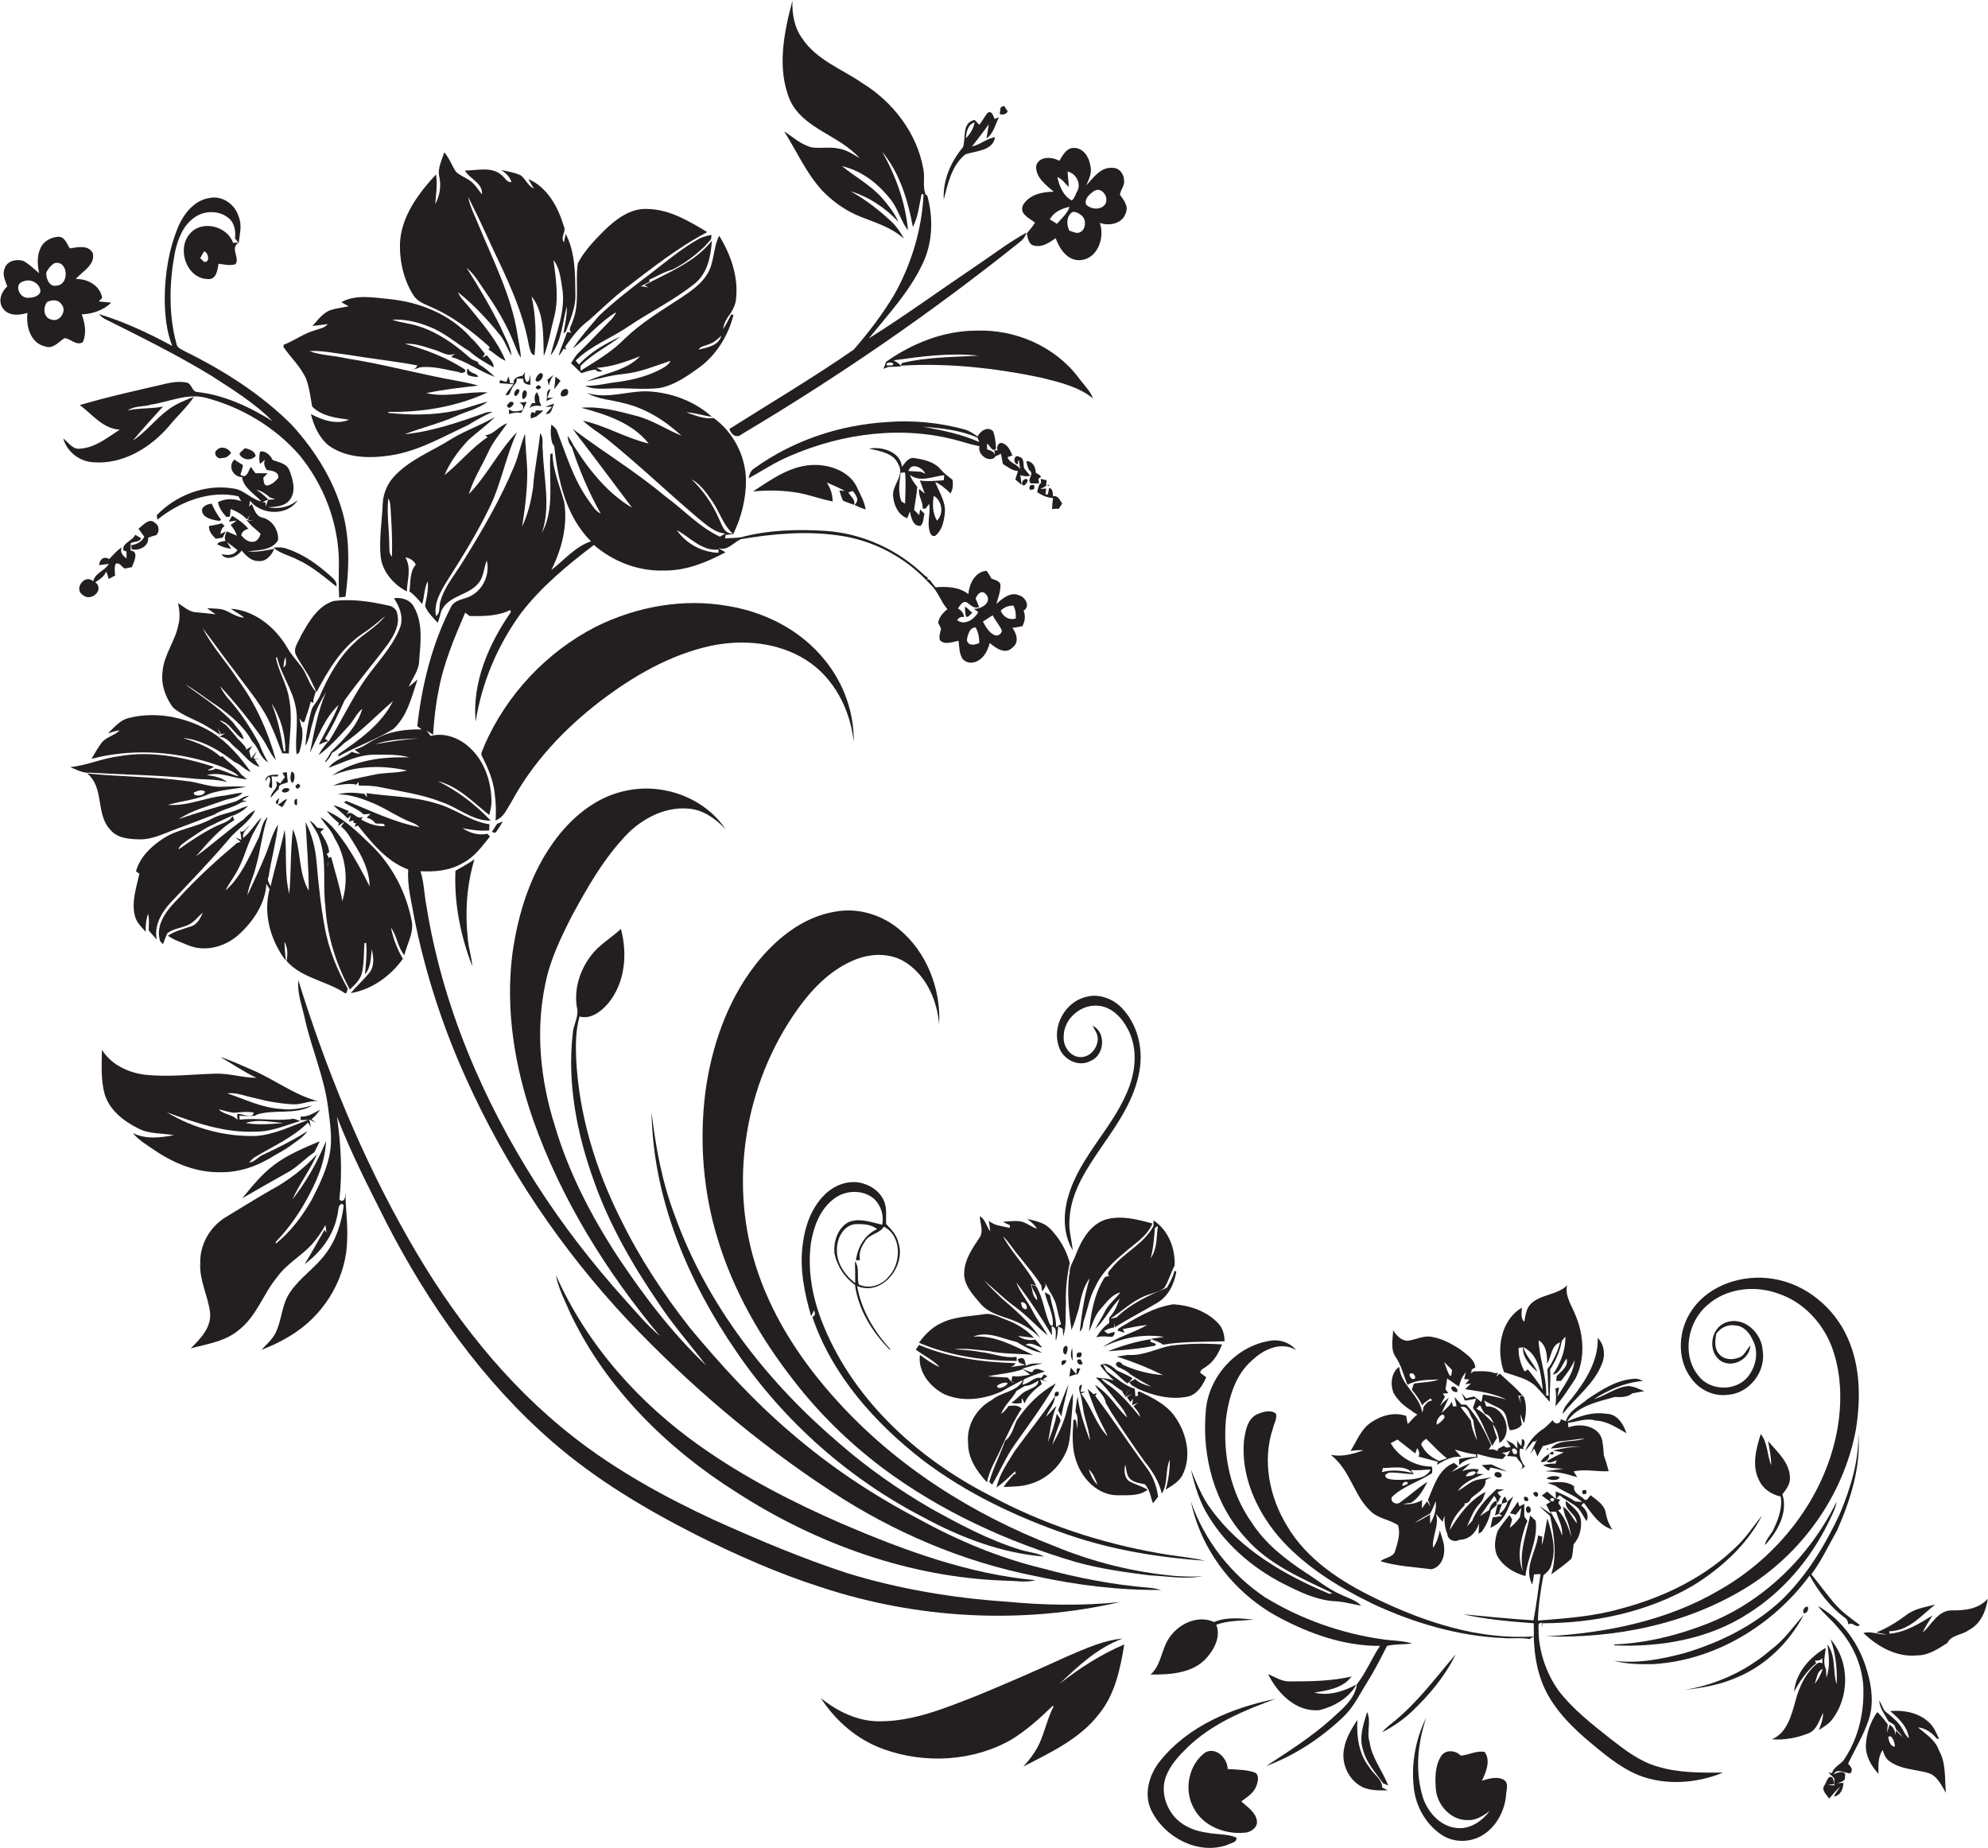 <?xml version="1.0" encoding="utf-8"?>
<!-- Generator: Adobe Illustrator 19.2.0, SVG Export Plug-In . SVG Version: 6.00 Build 0)  -->
<svg version="1.1" id="Layer_1" xmlns="http://www.w3.org/2000/svg" xmlns:xlink="http://www.w3.org/1999/xlink" x="0px" y="0px"
	 viewBox="0 0 817.1 759.7" style="enable-background:new 0 0 817.1 759.7;" xml:space="preserve">
<style type="text/css">
	.st0{fill:#231F20;}
</style>
<g>
	<path class="st0" d="M353.3,65c-2.8-1.7-5.7-3.6-9-4c-3.5-0.7-7,0.1-10.5-0.4c-4.4-1-7.8-4.2-11.5-6.6c5.2,8.2,9.1,17.3,15.8,24.5
		c4.4,4.5,9.6,8.2,15.4,10.5c6.2,2.5,12.9,4.4,18,9.1c-1.3-2.6-3-5-5.1-7c-5.1-4.8-10.7-9.1-16.8-12.5c7.5,2.3,14.3,6.8,19.7,12.6
		c-1.7-3.7-4.2-6.9-6.9-10c-4.7-5.2-10.9-8.5-16.3-12.9c8.3,1.9,15.1,7.4,20.2,14c2.9,3.8,4,8.6,6.9,12.4c-1-11.4-5-22.4-10.6-32.3
		c7.2,8.7,10.6,20,12.6,30.9c2.2-4.2,2.6-9,3.6-13.6l1.8,0.6c-1.6-3.4-0.3-7.3-1.1-10.9c-2.6-14.7-12.5-27.5-25-35.2
		c-8.4-5.8-18.8-9.5-24.7-18.3c-3.3-4.5-4.3-10.2-4.1-15.6c-3.5,13.1-6.5,27.9-1,40.9C330.2,53,344.9,55.5,353.3,65z"/>
	<path class="st0" d="M414.2,45.8c-0.4-0.6-1.1-1.7-1.5-2.3c-0.4,0.2-1.1,0.5-1.4,0.6c-0.1,0.7-0.3,2.1-0.4,2.8
		C412.3,47.3,413.5,47,414.2,45.8z"/>
	<path class="st0" d="M396.7,63.5c4.3-1.6,11.3-1.3,12.3-7.1c-3.5,0.5-6.1,3.1-9.5,3.8c2.3-3,4.7-6,6.9-9.1
		c-0.2,1.4-0.7,4.4-0.9,5.8c2.9-2,3.5-5.7,5.1-8.7c-0.4,0.2-1.3,0.5-1.8,0.7c-0.6-1.3-1.2-3.8-3-2.4c-1.2,1.6-2.1,3.3-3.3,4.8
		c-0.5-0.5-1.4-1.5-1.9-2c-5.4,1.1-3.5,7.4-4.8,11.2c-5,6-8.3,13.5-7.9,21.5C389.6,75.5,391.1,68.1,396.7,63.5z M400.6,50.3
		c-0.5,2.5-1.8,4.8-3.6,6.5C397.2,54.2,397.8,51.1,400.6,50.3z"/>
	<path class="st0" d="M425.4,91.5c-1,1.6-2.2,3.1-3.4,4.5c0.4,1.9,0.9,4.8,3.3,5c3.3,0.7,6.1-1.4,8.6-3.1c1.6,4.5,5,9.6,10.5,9
		c6.9-0.8,9.8-9.5,7.6-15.3c3.9,1.4,9.3,0.4,10.7-4c1.3-2.9-0.9-5.4-2.4-7.6c0.3-2.1,2.1-3.8,1.7-6c-0.1-2.5-1.9-5-4.6-5
		c-4.9-0.5-8,4-10.9,7.2c1.1-2.6,2.5-5.4,1.6-8.3c-0.5-3.5-2.9-7.1-6.7-7.1c-3.1-0.1-4.6,3.1-6,5.3c-3-1.7-8.3-2-9.5,2
		c-0.4,4.8,4,7.9,7.2,10.7c-4.5,0-9.9,1.1-12.5,5.3C418.6,87.8,423.1,89.7,425.4,91.5z M449.7,78.5c3.5-2.1,6.7,3.5,4.1,6
		c-2.1,1.9-5.4,1.5-7.4-0.4C445.6,81.7,447.8,79.8,449.7,78.5z M442.3,95.7c-0.7-0.2-2.1-0.6-2.8-0.9c-1.2-2.5-1.3-5.8,1.2-7.6
		c1.4-0.4,2.9,0.6,4,1.5C447.1,90.9,445.9,96.1,442.3,95.7z M439.3,76.8c-0.1-2.1-0.4-4.2-0.5-6.3c3.4,0.7,5.8,5,3.9,8.2
		c-0.7,1.2-1,2.9-2.2,3.7c-3.5-1.9-5.1-5.9-5.9-9.6C436.6,73.5,437.7,75.5,439.3,76.8z M439.6,85c-0.9,2.8-3.3,4.8-5.2,7
		c-0.7-0.5-2.2-1.4-2.9-1.8C433.1,87.1,436.4,85.7,439.6,85z"/>
	<path class="st0" d="M176.5,125.9c9.3,3.9,17.4,10.1,24.8,16.8c-0.1,0.3-0.4,0.8-0.5,1c2.4,1.4,4.3,3.5,7,4.6
		c-3.3-8.1-9.2-14.9-14.7-21.7c-1.6-2.1-3.8-3.9-4.9-6.5c6.5,5.1,12.2,11.3,17.4,17.7c2,2.5,2.9,5.7,4.7,8.4
		c-0.6-4.2-2.9-7.8-4.5-11.7c-4.2-8.4-9-16.5-14-24.4c3.3,2.7,5.3,6.4,7.7,9.8c4.3,6.2,8.3,12.8,11.2,19.8c1.1,2.4,1.8,5.1,3.4,7.3
		c-0.2-3.4-1-6.7-1.5-10.1c-2.5-15.4-9.7-29.4-15.6-43.7c-1.6-4.1-3.8-8-4.6-12.3c3.3,6.5,6.4,13.1,9.4,19.7
		c6.3,13.3,13,26.8,15.6,41.4c0.5,1.4,0.5,3.6,2.3,4c0.8-8.1,0.5-16.3-1.2-24.2c5.4,6.9,4.7,16.4,5,24.6c2-5.1,2.8-10.5,4.2-15.8
		c2.1-7.8,0.8-15.9-0.2-23.7c2.5,3.1,2.9,7.3,3.5,11c1.8,9.7-2.5,19-4.7,28.2c4.6-5.7,4.8-13.4,6.7-20.2c0.1,3.8-0.8,7.5-1.4,11.2
		l1-0.9c1.8-4.9,4.1-9.9,3.9-15.2c-0.1-8.3,0-17.3-4-24.9c-0.2,0.9-0.5,2.6-0.7,3.5c-1.7-2.2,1.2-4.4-0.1-6.7
		c-2.3-7.8-6.7-15.9-14.5-19.3c0.5,1,1.6,2.9,2.2,3.9c-2.4-1.1-3.3-3.8-5.3-5.4c-2.5-1.2-5.3-1.6-8-2.2c1.8,1.3,3.6,2.8,4.1,5
		c-1.9,0.1-2.7-1.9-4-2.9c-4.1-3.7-10.1-1.9-15.1-1.9c1.9,3.5,7.4,5,7,9.8c-1.3-1.6-2.4-3.4-3.9-4.8c-2-1.9-4.8-2.6-6.8-4.5
		c-1.7-2.6-2.7-5.6-4.8-8c-1,3.3-2.9,6.7-2,10.2c0.8,3.8,0.1,7.8-1.7,11.1c0.3-4.1,1-8.2,0.3-12.2c-7.2,7.8-14.3,17.2-14.8,28.3
		c-0.2,7.6,1.6,15.5,5.9,21.9C171.9,124,174.3,124.9,176.5,125.9z"/>
	<path class="st0" d="M38.3,190c12.1,1,23.5-5.9,31.2-14.9c3.3-4.1,7.3-7.6,10.2-12c-3.6,1.4-7.2,2.8-10.3,5.1
		c-5.3,3.8-9.3,9.3-14.8,12.9c4-4.8,8.2-9.4,12.4-14c-4.8,1-9.7,0.5-14.5,1.6c2.8-2,6.5-1.4,9.6-2.4c7.4-1.1,14.9-4.8,22.5-2.8
		c14.8,3.9,28.5,12.1,38.5,23.6c10.1,12.3,16.1,28.1,16.2,44c0,4.8-0.2,9.6,0.1,14.5c0.6-0.1,1.9-0.3,2.6-0.3
		c1.4-10.5,1.8-21.2-0.4-31.6c-3.4-14.8-11.6-28-21.7-39.1C107.3,162,92,152.3,76,144.4c-1.4-0.8-3.3-1.4-3.5-3.2
		c-3.3-12.2-2.9-25.2-0.6-37.5c1.2-5.5,3.4-11.3,8.3-14.5c4.2-2.9,10.4-2.7,14.2,0.8c2.1,2.1,2.5,5.2,2.2,8c0.5,0.6,1,1.3,1.5,1.9
		c0.4-3.6,1.5-7.3,0-10.8c-1.4-5.1-6.8-8.9-12.1-7.7c-5.9,0.9-10.1,6-12.5,11.2c-4.1,9.6-5.8,20.2-5.8,30.6c0.1,6.4,0.7,13,3.1,19
		c-9.6-5.2-19.6-9.9-30.1-13.1c0.7,0.8,1.5,1.5,2.4,2c14.8,7.4,29.6,14.7,43.7,23.3c8.8,5.7,17.8,11.2,25.2,18.7
		c-9.5-5.9-19.9-10.8-31.1-12c-2-0.2-2-3.1-3.9-3.8c-2.8-0.6-5.6-0.3-8.4,0.3c-12,2.8-24,5.4-35.8,8.9c5.2,3.8,9.4,9.7,16.4,10.1
		c-5,3.2-10,7.4-16.2,7.8c-3.1,0.5-4.8-2.5-7-4.2C27.5,185.7,32.7,189.7,38.3,190z"/>
	<path class="st0" d="M367.5,121.2c-4.8,8-10.5,15.5-16.6,22.5c-16.6,11.5-34,21.8-51.1,32.6c0.6,2.2,2.9,4.1,5,2.2
		c40-23.8,78.4-50.2,114.7-79.3c1.2-0.9,2-2.2,2.4-3.6c-7.6,4.2-14.4,9.5-21.6,14.3c-14.4,9.7-28.5,20-43.2,29.2
		c8-9.9,16.9-19.4,22.3-31.1c4-8.6,4.2-18.6,1.7-27.7l-1.5-0.5C378.9,94.4,374.6,108.6,367.5,121.2z"/>
	<path class="st0" d="M235.3,132.2c-0.3,1.5-2.1,3.4-0.3,4.6c-0.5-0.1-1.4-0.3-1.9-0.3c-1.1,3.3-2.6,6.4-3.5,9.8
		c0.8-0.9,1.5-1.9,2.1-3c0.3,0.1,0.8,0.4,1,0.5c-0.1-0.3-0.3-1-0.4-1.3c2.8-4,5.8-8,9.8-10.9c5-4.4,9.7-9.1,15.1-13.2
		c10.8-8.2,21.4-16.7,33.5-23c-7.5-4.5-15.4-9.3-24.4-9.5c-7.2-0.5-13.3,4.3-18.1,9c-4,4-8,8.2-10.7,13.3
		C236.3,116.1,238.5,124.5,235.3,132.2z"/>
	<path class="st0" d="M98.1,99.7c-0.6,0-1.7,0.1-2.3,0.1C93.4,92.9,83,90.3,78.1,96c-5.6,6.2-1.5,18.4,7.2,18.7
		c3.6,0.4,4.1-3.6,4.5-6.3c2.3,0.3,4.7,0.9,7,0.2C98.7,105.8,94.4,102.1,98.1,99.7z M83.8,107.6c-0.4-0.4-1.1-1.2-1.5-1.5
		c0.5-0.9,1-1.9,1.6-2.8C85.8,103.9,86.4,108.2,83.8,107.6z"/>
	<path class="st0" d="M34,140.7c1.7-3.6,0.9-7.9-0.4-11.5c4.3-0.1,9-1.7,12.1-4.8c-1.7-0.2-3.4-0.3-5.1-0.5c0.4-0.4,1.1-1.1,1.4-1.5
		c-0.9-5.1-6.1-7.9-10.9-7.7c2.7-3.1,8-5.7,7.1-10.5c-1.7-3.7-6.3-2.6-9.5-2.1c-1.2-1.8-1.9-4.5-4.4-4.8c-3.2,0.1-6.5,1.8-7.7,4.8
		c-1.5,3.2-1.2,6.9-0.5,10.2c-2.2-1.8-4.1-3.8-6.6-5.1c-2.8-0.8-6.7,0-7.6,3.2c-1.1,2.5,0.3,5,1.1,7.3c-2.4,2.2-3.9,5.9-1.9,8.9
		c2.2,3.4,6.8,3.1,10.2,2c-0.7,5.4,1.2,12.5,7.3,13.8c3.2,1.2,5.5-1.9,7.9-3.4C29,139.1,31.2,142.2,34,140.7z M11.4,122.4
		c-3.6,0.1-5.9-5.9-1.6-6.8c2.9-1.2,6.9,1,6.8,4.3C15.9,122,13.3,122.4,11.4,122.4z M22.3,108.2c5.7-1.6,6.5,8.9,0.9,9.2
		c-2.9,0.7-4.3-3-4.2-5.3C19.7,110.5,20.9,109.1,22.3,108.2z M21.3,131.4c-3.4-0.6-3.8-4.9-1.9-7.3c1.9-0.9,4.5-1.1,5.8,0.9
		C27.7,127.6,24.7,132.5,21.3,131.4z"/>
	<path class="st0" d="M264.7,114.5c-6.4,4.9-12.8,9.9-18.6,15.4c-3.7,4.4-7.5,8.6-10.7,13.4c6.2-4.8,11.2-11,17.9-15
		c-0.7,1.5-1.7,2.7-2.9,3.9c-4.1,4.2-8.2,8.5-12.4,12.6c-1.4,1.3-2.3,2.9-3.3,4.5c1.5,1.3,2.8,2.8,4.3,4.1c1.9-0.7,3.8-1.3,5.8-1.5
		c0.6,0.9,1.6,1.1,2.8,0.6c-0.8-0.4-1.6-0.9-2.4-1.3c6.2-0.4,12.2-2.5,17.9-4.8c-5.7,6.1-14.7,6.8-21.9,10.4c5-1.2,10-2.6,15.2-3.1
		c6.7-0.7,12.9-3.3,19.2-5.4c-0.8,1.8-2.6,2.7-4.3,3.6c-6.1,3.2-12.9,4.6-19.7,5.4c-3.7,0.6-7.4,1.4-11.2,1.3
		c3.1,1.4,6.6,1.2,9.9,1.1c6.9-0.4,13.9,0.6,20.7-0.2c6.1-1.1,11.3-4.8,16.2-8.3c7.2-5.2,12.1-13.2,14.3-21.8l-1-0.1c-1,2-2,4-3.3,6
		c0.3-2.4,1.5-4.5,3-6.4c1.1-1.8,2.1-3.7,2.3-5.8c1.1-9.2-2.1-18.4-6.9-26.2c-2.6,5-1.9,11.1-5,15.9c-2.7,4.3-7,7.1-11,9.8
		c-7.8,5.1-15.8,9.9-22.6,16.4c-5.3,5.5-12,9.4-18.4,13.4c0-0.5,0-1.5,0-2c4.8-4.9,11.1-8,16.5-12.1c-6.2,2.9-12.5,6.4-17.1,11.5
		c-0.5-0.5-1-1.1-1.4-1.6c6.3-6.2,14.9-9.3,22.1-14.3c8.8-5.9,18.5-10.6,26.8-17.3c5.3-4.2,6.7-11.3,7.1-17.7
		c-6.9,8.9-18,13.1-27.7,18.3l1.6,1c-1-0.3-2.1-0.5-3.2-0.5c1.2-0.6,2.5-1.3,3.7-1.9l-0.2-0.8c3.2-1.4,6.2-3.3,9.6-4.2
		c5-2.5,9.5-5.9,13.5-9.8c1-1.4,3-2.4,2.4-4.5c-1.7,0.5-3.5,0.8-5.1,1.7C279.2,102.7,272.2,108.9,264.7,114.5z M291.3,141.5
		c2.1-0.6,3.6-2.1,5.2-3.5c-1.2,4.2-5.9,4.8-9.4,5.7C288,142.2,289.9,142.2,291.3,141.5z"/>
	<path class="st0" d="M128.3,167.1c4,4,9.8,4.7,15.2,5.4c-5.1,2.2-11,0.2-15.7-2.3c1.2,4.9,3.4,9.8,7.4,13c7.2,5.1,16.7,5.3,25.2,4
		c11.4-1.7,21.5-7.6,31.8-12.4c3.4-2,6.7-4,10.3-5.5c-1.1,0-2.3,0-3.4,0.5c-10.6,3.8-21.4,7.5-32.8,8.7c6.9-2.7,14.2-4.4,21-7.4
		c4.3-2,9.3-3,13.1-6c-4.4,1-8.6,2.8-13.1,3.7c-9.1,1.9-18.5,1.9-27.7,0.9v-0.4c14,0.2,28-2.1,40.8-8c-8.4-0.5-16.8,2.2-25.2,0.3
		c7-1.5,14.2-2.3,21.4-3.1c-2.8-0.8-5.6-1.4-8.4-1.9c-15.3-2.7-30.4-6.9-45.8-9.3c-5.1-1.2-10.4-1.2-15.3-3
		c5.3-0.3,10.5,0.9,15.7,1.5c9.5,1.6,19.2,2.6,28.7,4.4c-0.3,0.9-1,1.5-2,1.8c1.1-0.3,2.1-0.6,3.1-1c5.3-0.7,10.7,1,15.9,1.9
		c0.6,0.7,3.7,0.4,2.5-1.1c-7.5-4.9-16-8.1-24.6-10.5c4.2-0.3,8.3,1.3,12.2,2.5c2.8,0.7,5.7,3.2,8.6,1.4c-0.5,0.4-1.3,1.1-1.8,1.5
		c6.4,1.8,11.8,6,18,8.2c-2-1.8-4-3.7-6.4-5c-0.2-0.3-0.6-1-0.8-1.3c-1.3-0.4-2.5-0.9-3.5-1.9c-6-5.3-12.6-10-20.3-12.5
		c-3.7-1.3-7.6-1.5-11.2-2.8c5.1-0.3,10.3,0.9,15,2.8c6.2,2.3,11.2,6.8,16.8,10.2c3,2.7,6.5,4.6,9.9,6.6c0.1-2.1-1.7-3.4-2.8-5
		l-1.8,1l1-1.6c-1.9-2.3-3.6-4.7-5.8-6.6l-0.3-0.4c-8.5-9.4-21-14.3-33.4-15.5c-6.5-0.6-13.5-2-19.5,1.3c1,0.6,2,1.1,3,1.7
		c-2.5,0.5-5.1,0.8-7.6,1.6c-3.1,1.2-5.1,4.1-7.3,6.5c2.1-0.3,4.2-0.5,6.3-0.8c-1.3,1.7-3.5,1.9-5.4,2.6c-4.5,1.3-8.3,4.2-12.7,5.9
		c0,0.2-0.1,0.6-0.1,0.9c3,4.4,7.1,8.1,9.3,13.1C127.2,159.4,127.6,163.3,128.3,167.1z"/>
	<path class="st0" d="M443.2,155.1c-9.7-12.8-26-19.8-41.9-19.2c-13.4,0-26.3,5.2-37.1,12.8c-0.3,1-0.7,1.9-1.1,2.9
		c0.7-0.3,1.4-0.5,2.1-0.8c1.7,0,3.4-0.1,5.1-0.2c0-0.1-0.1-0.2-0.1-0.3c19.5-1.2,39,1,58.1,5c7.3,1.9,15,3.6,21,8.5
		C448,160.5,445.3,158,443.2,155.1z M366.8,150.2c-0.6,0-1.7,0-2.3,0C363.5,148.5,368.4,148.7,366.8,150.2z M370.8,149.2l-0.7,1.1
		c-0.6-1.1-1.8-1.5-2.8-2.2c11.5-1.6,23.3-3.2,34.9-1.9C391.8,146.8,381.1,146.7,370.8,149.2z"/>
	<path class="st0" d="M192.5,151.6h-0.3c-0.4,0.9-0.4,1.8,0.2,2.6c1.3,0.5,2.7,0.8,4.1,0.7C196.2,153.3,193,153.6,192.5,151.6z"/>
	<path class="st0" d="M209,154.7c-0.2,0.6-0.7,1.7-0.9,2.3c-0.9-0.3-1.7-0.5-2.6-0.8c0,0.3-0.1,1-0.2,1.3c2,0.1,3.9,0.3,5.8,0.5
		c-1.2,1.4-2.5,2.7-3.3,4.4c2,0.4,1.9-1.8,2.7-2.9c0.6-1.3,2.3-2.2,1.8-3.9c0.7,0,2.1,0.1,2.8,0.1c-0.3,2,1.4,2.3,2.9,2.5
		c0-1.4,0-2.7-0.1-4.1c-0.4,1,0,2.9-1.5,2.9c-0.8-1.3-1-2.7-0.5-4.2c-0.3,0.4-0.8,1.2-1.1,1.6c-1.8,0.4-4,0.8-3.6,3.2l-1.6-0.1
		C209.5,156.6,209.3,155.7,209,154.7z"/>
	<path class="st0" d="M222.4,153.3c-1.3,0.3-2.1,1.8-2.3,3C221.2,158.3,224.6,154.1,222.4,153.3z"/>
	<path class="st0" d="M227.5,154.1c-0.8,0.7-1.7,1.3-2.5,2c0.2,0.8,0.4,1.7,0.6,2.5C225.8,156.9,226.6,155.5,227.5,154.1z"/>
	<path class="st0" d="M227.8,160c0.9-1.2,1.8-2.3,2.6-3.5c-0.5-0.4-1.6-1.3-2.1-1.7C228.2,156.6,228,158.3,227.8,160z"/>
	<path class="st0" d="M212.7,159.9c-1,0.2-2.1,2.7-0.7,2.9C212.9,162.4,214.4,160,212.7,159.9z"/>
	<path class="st0" d="M215.5,160.4c-1,0.8-1,2.4-0.7,3.6C216.4,164.2,217.4,160.5,215.5,160.4z"/>
	<path class="st0" d="M227.4,163.5c-0.6,0-1.9,0-2.5,0c0.5-1.2,0.9-2.4,1.4-3.6c-2.2,0.6-1.2,3.3-1.7,4.9
		C225.5,164.4,226.5,163.9,227.4,163.5z"/>
	<path class="st0" d="M232,162.8c2.2,0,2-4-0.3-2.7C230.2,160.6,229.8,163.7,232,162.8z"/>
	<path class="st0" d="M217.6,167.8c1.4-1.3,3.1-1.1,4.9-0.9c-0.2-0.5-0.6-1.5-0.8-2c0-0.7,0-1.4-0.2-2c-0.2-0.4-0.6-1.3-0.8-1.7
		c-1.3,1.2-1,3-0.7,4.5h-1.3C218.3,166.3,218,167.1,217.6,167.8z"/>
	<path class="st0" d="M203.4,171.4c-5.7,3.4-12.1,5.5-17.8,9c-7.7,4.9-16.6,8.2-23,14.8c-3.2,3.1-5.1,7.4-5.3,11.9
		c-0.3,7.3-1.6,14.7-0.8,22c0.8,6.1,5.4,11.2,10.7,14c0.2-4.7,2-9.7-0.6-14c1.9,0.3,3.5,1.3,4.3,3c-2.6,2.9-2.1,7.3-2.6,11
		c2,1.4,3.6,3.3,5.2,5.2c1-3.1,0.8-6.5,2.3-9.4c0.4,3.4-0.5,6.8-1.1,10.1c1,2.8,3.3,4.8,5.2,7c0.6-1.5,1-3.1,1.4-4.7
		c2.9-6.7,11.4-6.4,15.5-11.8c2.1-2.6,2-6.1,3.3-9.1c1.4,6.1-1.9,12.8-7.8,15.1c-2.4,0.9-5.4,1.3-6.8,3.7
		c-7.9,15.3-12.1,32.3-14,49.3c0.5,0.3,1.4,1,1.8,1.3c-6.5-0.1-13.3,0.7-19,4c-2.9,1.4-5.4,3.6-8.6,4.3c0.8,0.6,1.6,1.2,2.4,1.8
		c-1.2-0.2-2.4-0.4-3.5-0.9c-2.9,2.5-7.3,3.2-9.5,6.6c6.2-2.3,12.3-5.5,19.1-5.4c4.7,0,9.5-0.2,14,1.1c-10.9-0.3-22.5,1-31.7,7.5
		c9.7-4.1,20.6-4.4,30.8-2.1c-4.5,1.2-9.3,0.7-13.9,1.8c-5.6,1.2-11.3,2.1-16.5,4.4c3.2-0.3,6.4-1.1,9.6-0.4
		c0.2-0.3,0.6-0.8,0.8-1.1l0.2,1.5c2.8,0,5.7,0,8.5,0.6c8.5,1.8,17.2,2.9,25.3,6.1c6.9,2.2,12.8,7.9,20.4,7.7
		c-6.3-6.6-13.5-12.2-21.7-16.2c8.4,2.1,14.5,8.7,21.1,13.9c0.4-1.6,0.8-3.3,0.9-4.9c0.1-8.5-2.8-17.6-9.5-23.3
		c-4.1-3.6-10-5.8-15.5-4.3c-0.5-0.8-1.1-1.5-1.7-2.2c0.9,0.5,1.8,1.1,2.7,1.7c0.4-6,1-12,2.2-17.8c2-11.3,6.5-21.9,11-32.4
		c0.5,0.4,1.4,1.1,1.8,1.4c5.6,0.1,11.7,0.1,16.8-2.5c0,0.2,0.1,0.7,0.1,1c-9,13-15.9,28.8-14.4,44.9c2.5-16,9-31.3,18.5-44.4
		c8.4-11,19.2-19.9,30.1-28.2c8,6.9,18.4,10.9,29,10.5c9,0.1,17.4-3.4,25.1-7.5c-1-0.6-2-1.1-2.9-1.7c3.9,1.3,6.2-2.5,9.3-3.7
		c13-2.2,26.3-3.4,39.4-1.6c14.7,1.8,28.4,9.1,38.3,20.1c3.2,2.8,4.3,7.1,7.1,10.3c-1.8,1.4-3.4,3.2-3.8,5.5
		c0.3,0.6,0.9,1.9,1.2,2.5c-0.3,1.5-1,3.1-0.5,4.7c2,2.2,5.2,0.7,7.7,0.3c0.3,2.5,0.2,5.3,1.7,7.5c1.5,1.7,4.1,1.9,6,0.8
		c2.9-1.4,4.3-4.5,5.1-7.4c2.5,2.1,6.4,4.9,9.3,1.9c2.9-2.1,1.8-5.7,0-8.1c1.4-0.2,2.8-0.5,4.1-0.7c1.1-2,1.4-4.3,0.5-6.4
		c2.9-1.7,0.8-5.6-1.8-6.3c-3.6-1.6-6.8,1.3-9.4,3.5c0.8-2.6,1.8-5.2,1.7-8c-0.5-1.6-2.4-1.8-3.7-2.4c-0.7-1.1-1.2-2.3-2.1-3.2
		c-4.7,0.5-7,5.3-7.4,9.6c-3.8-3-8.9-3.2-13.5-2.8c-0.8-1.1-1.7-2.1-2.5-3.2h-0.8l0.1-0.8c-0.3-0.2-1-0.7-1.3-0.9
		c-10.9-10.6-25.6-17.3-40.8-18.3c-11.5-0.7-23.3-0.4-34.5,2.6c-2.2,0.4-4.5,0.3-6.7,0.5c0.1-0.3,0.2-1.1,0.2-1.4
		c0.8-0.1,2.4-0.3,3.2-0.4c3.3-6.9,5.3-14.6,5.2-22.3c-0.2-9.9-5.2-19.6-13.3-25.4c-3.9,0.6-7.6-1.1-11.2-2.3
		c3.6,0.1,6.9,1.4,10.5,1.8c-6.7-6-15.5-9.5-24.4-10.3c-9-1-18,3.4-26.9,0.5c4.5,2.7,10,2.8,15,4.2c9.1,2.1,17.1,7.2,23.8,13.4
		c-6.3-2.6-12-6.5-18.7-8.2c-7.3-1.9-14.9-4-22.5-3.3c10.1,2.7,21,6.2,27.7,14.7c-9.3-2.2-17.6-7.3-27-9.4c2.9,2.8,6.5,4.9,9.7,7.4
		c12.9,10.4,24.8,21.8,37.4,32.5c3.4,2.7,6.8,6.1,11.4,6.5c-0.7,0.4-1.5,0.9-2.2,1.3c-8.6-4-15-11.2-22.6-16.7
		c-12-10.1-25.5-18.2-37.9-27.6c0.4,0.5,1.2,1.7,1.6,2.2c7.7,10,15.2,20.1,22.8,30.2c-10.3-6.1-17.9-15.8-24.2-25.8
		c-0.6-1.4-1.5-2.6-2.3-3.8c0.1,1.7,0.5,3.3,1.7,4.6c3.1,9.5,7,18.7,11.9,27.4c-2.2-1-3.3-3.2-4.7-5c-6.3-8.6-9.4-18.9-13.2-28.8
		c-0.4-1.3-1.5-2-2.4-2.8c-0.4,2.6-0.3,5.2,0.4,7.7c0.2,0.3,0.6,0.9,0.8,1.2c1.5,13.9,4.8,28.9,15.1,39.1c-6.5,2.2-11,7.7-16.3,11.8
		c4.3-8.6,6.8-18.3,5.3-27.9c-1.8-6.6-4.7-13.1-4.8-20l-0.9,0.2c-0.7,10.8,1.9,22.5-3.5,32.5c3.8-11,0.7-22.7,0.4-33.9
		c-0.5-2.3,0.6-5.2-1.1-7.1c-0.7,7.5-2.4,14.8-2.9,22.3c-0.8,5.5-2.1,11-4.5,16c1.2-7.6,2.2-15.3,2.1-23.1c-0.2-5-0.8-10-0.9-15
		c-1.8,4.3-2.6,8.9-4.4,13.2c-5.7,13.7-13.2,26.6-21,39.1c-3.3,5.5-7.7,10.4-9.4,16.6c-0.7,2,0.2,4.6-1.8,6
		c-1-5.3,1.9-10.1,4.6-14.5c6.3-9.9,12.5-19.9,17.6-30.5c4.7-9.8,6.5-20.7,11.1-30.6c-7.5,7.7-12.3,17.8-19.8,25.5
		c1.8-6,5.2-11.3,7.8-16.9c2-4.5,5.2-8.2,8-12.2c-3.4,1-5.5,4.6-9.1,4.9c0.2,0.2,0.7,0.6,1,0.8c-6.6,4.4-11.6,10.7-17.7,15.6
		c2.2-5.3,5.7-10,9.6-14.2C195.9,177.7,200,175,203.4,171.4z M161.1,228.8c-1.3-1.3-1-3.1-1.1-4.7c0-6.5-1.1-12.9-0.4-19.3
		c0.9,1.6,0.9,3.5,1,5.3C161,216.3,161.3,222.5,161.1,228.8z M154.2,305.9c5.8-2,12-2.2,18-2.4C166.2,303.9,160.2,304.8,154.2,305.9
		z M397.4,263.1c0.3-2,1.1-5.3,3.6-5.2c1.1,1.9,1.5,4.2,1.5,6.4C400.7,265.1,398,265.7,397.4,263.1z M416.5,248.9
		c0.9,1.6,1.1,3.4,1,5.3c-2.7,0.9-5.2-0.7-6.2-3.2C412.7,249.6,414.5,248.9,416.5,248.9z M408,252.9c1.1,2.2,2.8,4,3.8,6.3
		c-0.2,1.5-1.9,2.6-3.3,1.7c-2.2-1.1-3.4-3.4-4.5-5.4C405.3,254.6,406.6,253.8,408,252.9z M393.7,250.1c1-1.1,1.6-3.1,3.5-2.6
		c1.7,1,3,2.9,5.2,2c-0.4-1.2-0.9-2.3-1.4-3.5c0.7-1.8,2.5-3.8,4.3-1.7c2.7,3.3-2.1,6.2-5.1,5.9c0.5,0.3,1.4,1,1.9,1.4
		c-1.6,2.9-5.6,5.7-8.7,3.3c0.7-1.1,1.6-1.5,2.9-1.3C396,252,395.1,250.8,393.7,250.1z M295.5,213.2c-2.7-6.1-6.4-11.6-11.3-16.2
		c3.7,2,6.1,5.5,8.4,8.8c3.1,4.4,4.5,9.7,8.5,13.5C297.6,219.4,296.7,215.7,295.5,213.2z M295.3,225.9c0,0.3,0,1,0,1.3
		c-6.7-0.2-13.3-3.7-17.1-9.3C283.7,220.9,288.5,226.6,295.3,225.9z"/>
	<path class="st0" d="M209.6,165.2c-0.3,0.3-0.9,1-1.2,1.3C208.7,169.8,213.4,164.6,209.6,165.2z"/>
	<path class="st0" d="M214.3,169.7c0.8-1.5,1.5-3,2.2-4.5c-0.7,0.1-2.2,0.2-3,0.3c1.5,0.7,1.9,1.8,1.2,3.1c-1.9,0.4-3.9,1-5.5-0.4
		c0,0.5,0,1.5,0,2C210.9,169.6,212.6,169.4,214.3,169.7z"/>
	<path class="st0" d="M226.9,167.2c-0.6,0.7-2,2.2-2.6,2.9c2.5,0.5,2.6-2.7,3.5-4.2c-1.2,0.4-2.5,0.8-3.7,1.3
		C224.8,167.2,226.2,167.2,226.9,167.2z"/>
	<path class="st0" d="M218.2,172c0.6-0.2,1.8-0.6,2.3-0.8c0.8-0.9,2.1-1.4,2.7-2.5h-0.5c-1,0.3-3-0.7-2.7,1.2
		C217.9,168.4,218,170.9,218.2,172z"/>
	<path class="st0" d="M307.7,196.6c5.6-3.1,11-6.7,17-9.2c21.7-9.4,46.7-12.7,69.8-6.1c2.7,0.8,5.4,1.6,8.1,2.1
		c-1,3.2,3.6,6.9,6.3,4.6c0.3-2.2-1.5-2.8-3.2-3.3c0-0.6,0-1.8,0-2.4c1.2,0.7,2.2,3.9,3.7,2.1c-0.2-2.4-0.3-4.8-1.2-7.1
		c-2.1-2.3-5.3-0.2-6.4,2.1c-1.6-1.1-3.2-2.2-5-2.8c-10.5-2.9-21.6-4-32.5-3.1c-19.2,1.2-38.2,7.5-54,18.8
		C308.7,193.2,308,194.8,307.7,196.6z M401.8,179.9l0.7,1.8c-7.3-3.3-15.2-4.8-23-6.3C387,176,394.8,176.8,401.8,179.9z"/>
	<path class="st0" d="M423.4,195.5c-0.6-0.7-1.8-2.2-2.4-2.9c-0.6-1.5,0.2-4.2-1.8-4.7c-2.4-1.7-3.2,2.5-0.9,3l0.2-1.6h0.3
		c0.1,0.9,0.4,2.6,0.5,3.5c-1.3-2.2-4.4-2.4-5.2-4.9c0.5-0.2,1.5-0.5,2-0.7c-0.8-2-1.8-4.2-3.9-5c-1.9-0.7-2.7,1.5-2.2,2.9h-1.3
		c0.1,0.6,0.2,1.9,0.2,2.6c0.8-0.4,1.7-0.8,2.5-1.2c0.3,1.4,0.5,2.8,0.8,4.2c2,1.2,3.8,2.8,6.2,2.9c-0.4,1.2-0.7,2.3-1.1,3.5
		c0.6,0.5,1.9,1.6,2.6,2.2c-0.1-1-0.4-3-0.5-4C420.8,195.7,422.1,196,423.4,195.5z"/>
	<path class="st0" d="M91.3,188.2c1.6,0.2,2.8-0.9,3.7-2c-1.1-2-4-3.1-5.8-1.3C87.3,186.1,89.4,189.2,91.3,188.2z"/>
	<path class="st0" d="M105.1,187.4c-0.5-2.2-2.6-2.7-4.4-3.2c-0.8,0.8-1.8,1.4-2.3,2.4C99.6,189.1,103.2,189.6,105.1,187.4z"/>
	<path class="st0" d="M391.5,197.2c-1.7-1.3-3.5-2.6-4.9-4.3c-2.8-3.3-7.3-4.1-11.3-4.7c-2.2,0.1-3.4,2.2-4.6,3.7
		c-0.5-6.2-8.3-8.5-13.5-7.5c4.5,1,10.2,1.8,12.1,6.6c2.6,4.6-2.8,8.4-2.2,13c0.3,3.7,2.1,7.7,5.8,9c0.3-0.7,0.8-2.1,1.1-2.8
		c0.4,2.3,1.3,6.4,4.4,5.9c1.3-1.3,1.1-3.3,1.6-4.9c-0.6-0.6-1.2-1.2-1.8-1.8l-0.4,2.3c-0.5-0.5-1.6-1.6-2.1-2.1
		c0.4-3.2,1.1-6.3,1.3-9.5c-1.2-1.5-2.4-3.1-3-4.9c4.2,3.2,9.5,0.6,14.1,0.1l-0.2,2.1c-3.3,0.2-6.5,0.6-9.8,0.1
		c0.7,1.8,1.3,3.6,2,5.4c-0.6-0.5-1.7-1.4-2.3-1.9c-0.6,2.8,1.7,5.2,1.4,8.1c0.3,0,1-0.1,1.3-0.1c0.3-0.5,1-1.4,1.4-1.9
		c0.6,3.3-0.6,6.6-0.1,9.9c0.3,1.4,0.5,3.6,2.5,3.3c2.8-2.1,3.6-5.7,4-9c0.7-4.8-2.3-8.9-3.9-13.2c2.4,1.1,4.4,2.9,6.3,4.7
		C391.7,201,391.8,199.1,391.5,197.2z M372,207c-0.4-0.2-1.1-0.7-1.5-0.9c-1.5-3.8-0.8-7.8-0.3-11.8l1.8-0.1
		C372.4,198.5,372.1,202.8,372,207z M378.5,193.9c-1.7-0.1-3.4-0.2-5.1-0.3c1-3.7,5.8-1.5,6.9,1.1
		C379.8,194.5,379,194.1,378.5,193.9z M385.1,214c-1.8-3.1-1.9-6.7-1.3-10.2C387.3,205.9,388,211.2,385.1,214z"/>
	<path class="st0" d="M98,204c0.3,0.5,0.8,1.5,1.1,2c-3.1-1.2-6.6-1.1-9.5,0.4c0.4,2.4,1.9,4.4,3.5,6.1c0.3,0,1.1-0.1,1.4-0.2
		c0.1-0.8,0.2-2.3,0.3-3.1c2.5,1,4.9,2.3,6.7,4.3c0.4-0.6,0.8-1.2,1.2-1.8l-0.9,1.9c0.6,0.1,1.8,0.4,2.4,0.5
		c-0.7-0.1-2.2-0.2-2.9-0.3c0.5,0.6,1.6,1.7,2.1,2.3c1.2,1.1,2.5,2.1,3.7,3.3c-0.4,1.5-1.3,3.1-3,3.3c-2.1,0.2-3.7-1.2-5-2.7
		l0.2-0.5c0.5-1.2,1.5-1.9,2.8-2.1c-1.8-2.3-4.2-3.9-6.7-5.4l-1.4,2.4c0.8-0.1,2.4-0.3,3.2-0.4c-0.8,0.6-1.6,1.2-2.4,1.8
		c1.2,1.3,2,2.8,2.6,4.4c-1.4-0.6-2.8-1.2-4.2-1.8c-0.5,1.3-1.2,2.5-0.5,3.9c-1.2,0.3-2.6,0.2-3.5,1.4c1.8,0.9,3.7,1.7,5.8,1.8
		c-0.4-0.7-1.3-2-1.7-2.7c1.5,1.1,2.9,2.2,4.3,3.3c-1.6,2.4-4.2,2.1-6.6,1.7c2.1,3,6.6,1,8.3-1.5c1.8,2,3.8,4.3,6.8,4.3
		c3.2,0.4,5.5-2.3,6.6-5c-3.6,0.6-7.2,1.5-10.8,1c4.3-0.5,9.9-0.3,12.4-4.6c0.3-4.2-2.5-8.4-6.6-9.3c-2.6-0.6-3.2-3.5-4.2-5.5
		c-0.3,0.3-0.8,0.8-1.1,1l0.4-2.4c4.5,6,15.5,6.4,19.6-0.3c-3.4,3-7.9,3.8-12.2,3c3.1-0.2,6.7-0.3,8.8-2.9c2.9-3.6,1.4-8.6-0.1-12.4
		c-1.1-2.7-4.3-3.2-6.8-4.1c-0.9-1.9-3-4-5.2-3.5c-0.4,1.7-0.5,3.5,0,5.1c0.5-0.4,1.3-1.2,1.8-1.6l0.2-0.1c-0.7,1.5-0.1,2.9,0.8,4.2
		c1.9,0.2,5,0.6,4.7,3.2c-1.1,1.4-2.5,2.6-4.2,3.1c-2,0.4-1.7-1.9-2-3.1c0.5-0.5,1.4-1.5,1.8-1.9c-1.7,0-3.3,0-5,0
		c-0.5-0.6-1.4-1.9-1.9-2.6c-1.1,1.6-1.6,5.2-4.3,3.2c0.5-1.3,0.8-2.6,1.1-3.9c-1.2-0.8-2.4-1.5-3.6-2.3c-2.8,2.8-0.5,7.1,3.2,7.2
		c0.5,4.4,5.1,6.8,7.9,10c-4.1-0.9-7.2-4.8-11.4-5.3c-11.5-2-23.7,2.7-31.6,11c0.1,0.4,0.3,1.3,0.3,1.8
		C73.8,206.2,86.4,201.3,98,204z M107.5,202.8c-0.7-0.5-1.4-1-2.1-1.5c2.2,0.5,4,1.8,5.6,3.2c0.7,0.2,1.4,0.5,2.1,0.7
		c-0.7,0.1-2.2,0.2-2.9,0.2c-0.3,0.9-0.6,1.8-1,2.7c0-0.4-0.1-1.2-0.1-1.6c-0.4,0-0.8-0.1-1.2-0.1c0.8-0.4,1.6-0.8,2.4-1.1
		C109.6,204.6,108.2,203.4,107.5,202.8z"/>
	<path class="st0" d="M425.7,194.3c0-2.3-1.2-4.7-3.8-4.8c0.1,1.3,0.5,2.6,1.1,3.7c2.5,1.7-1.3,3.8,0.7,5.5c0.9,0,2.5,0,3.4,0
		c-0.1-0.5-0.3-1.5-0.3-2C429.1,195.8,426.7,195,425.7,194.3z"/>
	<path class="st0" d="M351.2,207.5c1.5,0.8,3,1.4,4.6,1.9c-0.5-3.1-2-5.8-3.3-8.5c-2.7-6.7-10.5-9.7-17.2-9.8
		c-9.8-0.2-18,5.8-25.8,10.9c6.3-0.6,12.6-0.5,18.8,0.6c4.7,0.9,9.2,2.6,13.9,3.5c0.1-2.8-0.9-5.5-2.4-7.8c2.5,1.1,5.1,2.2,7.5,3.5
		c-0.6,0-1.7-0.2-2.3-0.2c0.4,1.4,0.9,2.9,1.5,4.2c1.5,0.6,3,1.2,4.5,1.7c0.8-2.1-1.5-3.5-2.3-5.1c0.6-0.2,1.2-0.4,1.8-0.6
		C351.8,203.5,353.5,205.5,351.2,207.5z"/>
	<path class="st0" d="M422.4,197.2c-1-1-2.6,0.5-2.3,1.7C420.7,200.7,422.5,198.2,422.4,197.2z"/>
	<path class="st0" d="M435.2,209.1c0.3-0.5,1-1.6,1.4-2.1c-1-1.4-1.7-3.5-3.8-3c-0.1-1.3,0-3.1-1.6-3.5c-0.1,0.7-0.4,2-0.5,2.7h-1
		c0.1-0.6,0.2-1.8,0.3-2.4l-2.4,0.2c0.6-0.3,1.8-0.9,2.4-1.3c0-0.6,0.1-1.8,0.2-2.3c-0.6-0.1-1.8-0.4-2.4-0.6c0,0.4,0,1.2,0.1,1.6
		c-1.1,1-1.3,2.5-1.6,3.9c2,1.3,4.1,2.3,6.5,2.4c-0.2,1.5-0.3,3-0.4,4.6C432.9,209.1,434.4,209.1,435.2,209.1z"/>
	<path class="st0" d="M423.3,199.6c-0.5,1.7,0,2.1,1.7,1.4C425.5,199.4,424.9,198.9,423.3,199.6z"/>
	<path class="st0" d="M430.6,199.3l0.1,0.6c0.2-0.1,0.5-0.4,0.6-0.6H430.6z"/>
	<path class="st0" d="M87,207c-1.5,0.2-3.1,0.7-3.9,2.1c-0.6,3.7,4.2,4.6,7,5c0.2-0.1,0.6-0.3,0.8-0.4C89.3,211.6,88,209.3,87,207z"
		/>
	<path class="st0" d="M63.7,214.9c-2.4-2.3-4.9,1.1-6.8,2.4c0.8,1.1,1.6,2.2,2.4,3.3c-1,2.1-3.2,3.2-5.4,3.5l0.3,1.7
		c3.1,0.6,7-1.2,6.7-4.8c1.1-0.4,2.3-0.8,3.4-1.1C65.6,218.4,65.5,216,63.7,214.9z"/>
	<path class="st0" d="M89.6,221.3c0.5-0.1,1.4-0.2,1.9-0.3l1.3-2.6l-2.2,1.1c0.2-1.3,0.5-2.5,1.7-3.3c-0.3-0.3-0.9-0.9-1.2-1.1
		c-1.7,0.5-3.4,0.8-5.2,1.1c-0.2,2.2,1.4,3.8,2.7,5.2L89.6,221.3z"/>
	<path class="st0" d="M51.3,233.7c1-0.2,1.9-0.4,2.9-0.6c0.9-2.1,3-6.5-0.5-6.8c0-1,0-2,0-3c1.4-0.9,3.7-0.3,4.3-2.1
		c-0.6-0.3-1.8-1-2.4-1.4c-1.1,2.6-5.5,3.3-4.9,6.4l1.3,0.5c0,0.7,0,2.1,0,2.8c-1.5-1.1-2.8-2.4-2-4.5c-2,1.3-3.5,3.1-5.1,4.8
		c-2.3-1.4-3.9,0.1-4.2,2.5c1.3-0.2,2.7-0.4,4-0.5c-1.6,2.9-5.5,3.5-6.4,7.1c-3.5-3.2-8.2,3.3-4.2,5.7c3.3,2.9,9-2.1,5.1-5.3
		c1.8-1.2,3.7-2.3,4.4-4.4c0.5,1,0.8,2,1.1,3.1c0.9-0.5,1.7-1,2.6-1.4c0-1.6-0.5-3.4,0.3-4.9C49.3,231.1,50,233.1,51.3,233.7z"/>
	<path class="st0" d="M135.8,236.7c-5.2-4.6-10.9-8.8-17.5-11c-1.8-0.8-3.9-0.8-5.9-0.6c2.8,2.5,6.6,3.2,9.8,4.9
		c6,2.7,11,7.1,16.1,11.1C138.6,239.1,137.1,237.9,135.8,236.7z"/>
	<path class="st0" d="M137.2,247c-6.6,2-10.2,8.5-13.4,14.1c-1,2.6-3.7,5.5-2,8.4c1.7,3.3,4,6.2,5.7,9.5c0.9,1.8,1.7,3.7,2.6,5.5
		c4.8-9,10.1-18.1,18.7-23.9c3.4-2.2,6.5-4.8,9.5-7.4c-3.5,4.6-8.9,7.2-12.9,11.3c-6.4,6-10.6,13.9-14.1,21.9
		c-0.8,1.8-2.2,3.1-3.1,4.9c-1.5,5-2.3,10.1-2.7,15.3c1.9-3.1,2-6.8,3.2-10.2c0.8-4.4,3.2-8.2,5.3-12c-3.4,8-4.9,16.5-6.6,25
		c3.4-6.8,6.1-14.3,11.8-19.7c-2.2,5.7-5.5,10.8-8.1,16.3l0.5-0.1c1-0.6,2.2-1,3.4-1.3c-1.5,1.8-3,3.7-4.1,5.8
		c4.7-3.4,8.6-7.8,12.5-12.1c2-2.2,3.2-5.1,5.5-7c-2,7.3-7.7,12.6-12.9,17.8c-0.7,1.4-1.5,2.7-2.4,3.9l0.2,0.3
		c1.1-1.1,2.1-2.3,2.6-3.8c1.9-1,3.4-2.5,5-4c7.3-5,13.4-11.6,20.1-17.3c-4.7,9.5-13.8,15.9-22.3,21.7L139,311
		c7.3-4.2,15.4-6.9,22.6-11.3c5.8-5.2,7.6-13.3,10-20.4c-0.9,0.8-2.7,2.3-3.6,3c1.5-3.6,4.3-6.8,4.3-11c0.6-7.3,1.6-15.3-2.2-21.9
		c-1.5-2.9-5.1-4-8.2-3.5c2.5,3.6,4.2,8.3,2.3,12.6c-3.3,8-9.6,14.2-14.5,21.3c-5.4,8-9.5,16.8-14.6,25c-0.5-0.4-1-0.8-1.5-1.2
		c3.1-5,5.6-10.3,8-15.7c5.7-8,12.2-15.5,18-23.4c2.4-3.5,4.8-7.7,3.7-12.1c-0.2-2.1-2.2-3.4-4.1-3.6
		C152.1,247.2,144.6,246.1,137.2,247z"/>
	<path class="st0" d="M96.9,307.4c3.3,2.5,5.5,6.5,9.8,7.8c-0.5-0.8-1.6-2.4-2.1-3.2c0.6,0,1.8,0.1,2.4,0.1
		c-0.7-0.1-2.2-0.3-2.9-0.4l1.4-2.8c-0.8,0.9-1.5,1.9-2.3,2.8c-0.2-0.7-0.6-2.2-0.8-3l1.3-2.1l-2.5,1.5l-0.2-0.8l-0.4-0.6
		c-0.9-1.1-1.9-2.1-2.9-3.1c-1.6-1.9-3.1-3.8-4.8-5.6c-0.9-0.6-1.8-1.2-2.7-1.9c4.5,0.9,6.2,6,9.9,7.8c-0.3-2.6-2.7-4.5-4.1-6.7
		c-5.8-6.3-13.1-10.9-19.9-15.9c4.6,2.5,8.6,5.9,13,8.7c5.6,4,11.2,8.5,14.5,14.7c2.7,2.5,3.2,6.8,6.6,8.6c-1.5-2.4-2.7-5-3.7-7.7
		c-3.7-6.7-7.8-13.1-13-18.8c-1.2-1.5-2.3-3.1-3.1-4.8c6.3,6.8,12.1,13.9,17.4,21.5c2,2.9,3.2,6.3,5.6,8.9
		c-3.3-11.9-8.4-23.4-15.8-33.3c-4.6-7.1-10.5-13.4-14.3-20.9c4.6,6,9,12.3,13.7,18.3c5.2,7.2,11.2,13.9,14.6,22.2
		c1.7,3.5,2.9,7.3,4.4,10.9c0.9,0,1.8,0.1,2.7,0.1c0.3-7.5,1.6-15.2,0.1-22.7c-0.9-5.8-4.3-10.9-5.4-16.7l0.5-0.1
		c1.6,7,6.1,12.8,7.5,19.8c1.5,6.6-0.3,13.4,0.5,20.1l1.1-0.8c0.9-3.2,1.7-6.7,1.1-10.1l-0.3-0.6c-0.2-1.1-0.5-2.2-0.7-3.3
		c0.5,0.5,1.3,2.3,2.1,1.2c0.8-2.7,1.9-5.3,2.5-8.1l1.1,0.5c-0.2-1.6,0.6-3.1,1-4.7c-2.8-2.7-3.5-7-5.9-10.1c-2-2.7-4.3-5.1-5.9-8
		c-4.9-8.3-13.3-15.2-23.1-15.9c1.7,1.3,3.8,2.2,5.4,3.7c-2.4-0.2-4.5-1.4-6.6-2.5c-2.6-1.5-5.7-1.2-8.6-1.4
		c0.9,0.6,2.6,1.9,3.5,2.5c-2.9-0.4-5.7-0.6-8.6-0.9c-2.6-0.4-4.6-2.3-6.8-3.7c0.6,3,0.9,6,0.1,9c-1.3,6.7-6,12.3-6.5,19.2
		c-0.7,5.3,1.2,10.5,4.3,14.7c3.9,3.4,9.1,4.9,13.5,7.5c2,1.2,4,2.5,6,3.8c-0.3-0.7-0.9-2.2-1.2-2.9l1.5,2.6
		c0.4-0.1,1.2-0.3,1.6-0.4c-0.8,0.5-1.5,1-2.3,1.5C93.6,303,94.9,305.9,96.9,307.4z M117.5,270.1c-0.2,1.4,0.6,3.4-1,4.2
		C116.7,272.9,116.6,271.3,117.5,270.1z M117.3,308.8l-0.7-0.1c-1.1-6.6-2.4-13.3-5-19.6C115.4,294.9,117.3,301.9,117.3,308.8z"/>
	<path class="st0" d="M210.1,329.8c8.8-16.4,21.8-30.2,36.5-41.5c13.5-10.3,28.6-19.1,45.3-22.8c13.2-2.8,27.7-1.6,39.3,5.7
		c11.6,7.3,18.3,20.5,19.7,33.8c0.2-12.2-4.2-24.3-11.9-33.7c-9.8-12.2-24.4-19.7-39.7-22.2c-18.4-3.3-37.7,0.2-54.4,8.5
		c-20.3,10.4-36.8,28-45.9,49c-0.3,1.4-1.8,2.9-0.8,4.4c2.5,5,4.8,10.2,5.2,15.9c0.5,3.5,0.5,7,0.3,10.4l1.5-0.9
		C207.5,334.9,208.6,332.1,210.1,329.8z"/>
	<path class="st0" d="M399.7,251.8c-1.1-0.4-1.9-2.1-3.1-2.4c0,1.1,0.1,2.3,0.3,3.5C397.5,254.7,398.9,252.3,399.7,251.8z"/>
	<path class="st0" d="M37.2,317.6c13.7,0.8,27.5,1,41.2,2.3c5,0.7,10.1,0.1,15,1.6c-2.4-2-5.4-2.5-8.4-2.9
		c5.5-1.6,10.9,1.4,16.5,1.7c-0.8-0.7-1.5-1.3-2.3-1.9c-2.1-3-5.3-5-7.8-7.6l-0.7,0.3c-4.3-4-10-6-15.5-7.8
		c7.9,0.8,15.1,5.2,21.2,9.9c2.5,0.9,4.2,3.3,6.7,4.1c-4.4-6.2-9.5-12.2-16-16.3c-10.1-6.1-22.5-8.8-34.1-5.9
		c-3.6,0.8-6,3.8-8.6,6.3c1.6-0.5,3.2-1,4.8-1.2c-2.2,2.2-5.7,2.7-7.6,5.3c-1.5,2-2.7,4.3-4,6.4c15.7-4.1,32.6-3.3,48.1,1.4
		c2.3,0.8,4.5,1.4,6.7,2.4c2,1,4.2,1.7,5.7,3.4c-3.3-0.8-6.2-2.6-9.6-3.2c-0.8,0.8-2,0.6-3,0.8v-0.2c0.8-0.4,1.7-0.9,2.5-1.3
		c-12.5-4-25.8-6.7-38.9-4.4c-6.9,0.8-13.3,3.8-20.2,4.5C31.7,316.5,34.3,317.9,37.2,317.6z"/>
	<path class="st0" d="M114.6,324.4c-0.4-2.3,2.2-2.1,3.7-2.9c-0.2-1.4-0.3-2.8-0.4-4.1c-0.4,0-1.3,0.2-1.8,0.2
		c0.2,0.5,0.7,1.3,1,1.8c-0.5,0.9-1.4,1.6-1.8,2.6l-1.9-0.9c1.6,2.9-2.2,4.1-2.1,6.8C112.4,326.7,113.3,325.3,114.6,324.4z"/>
	<path class="st0" d="M119.8,317.2c-0.4,1.3-0.9,3.9,0.5,4.6C121.2,320.8,121.6,317.3,119.8,317.2z"/>
	<path class="st0" d="M57.4,345c4.9,0.1,9.3-2.1,13.8-3.8c5.6-2.1,11.3-4.2,16.9-6.4c3.5-2.3,7.8-2.8,11.3-5.1
		c0.5-0.1,1.6-0.2,2.1-0.3l-2-0.5c1-0.6,2-1.2,2.9-1.8c-2.5,0-4.2,2.1-6.5,2.6c-7.5,2.3-15,4.3-22.4,7c5.4-3.7,11.8-5.2,17.9-7.5
		c2.8-1.1,6.2-1,8.3-3.4c-2.4,0.2-4.8,0.8-7.2,1.2c-7.9,0.7-15.4,4.5-23.5,3.8c5.8-1.6,12-2.1,17.5-4.7c4.8-1.5,9.9-1.8,14.8-2.7
		c-3.6-0.3-7.3-0.1-10.9,0c-4.8,0-9.3-2-14-2.4c-13.5-1.8-27.1-1.7-40.6-3.1c7.2,5.8,3.4,16.7,9.5,23.1
		C48.2,344.6,53.1,344.9,57.4,345z M79.7,325.7c1.4-0.5,3.1-1.4,4.5-0.4C84.4,327.2,79.1,327.7,79.7,325.7z"/>
	<path class="st0" d="M111.8,323.9c0.1-1.6,0.1-3.2-0.2-4.8c0.6,0,1.8,0.1,2.4,0.1l0.5-0.8c-2.1,0.1-5.4-0.3-5.4,2.7l1.3-1.9
		C112.5,320.8,108.8,323.7,111.8,323.9z"/>
	<path class="st0" d="M477.3,653.5c-1.7-0.4-3.3-0.8-5-0.9c-14.7-1.2-29.3-4-43.6-7.9c-17.8-4.3-34.9-11.4-51-20.3
		c-18.8-9.8-36.5-21.6-52.5-35.4c-15.3-13-28.9-27.9-41.7-43.3c-10.9-13.9-20.7-28.8-28.4-44.6c-10.3-20.5-17.2-43-18.3-66.1
		c-0.2-5.8-0.2-11.6,1.4-17.2c4.5,1.3,8.8-2,11.6-5.2c7.1-8.4,8.2-20.4,5.4-30.8c-4,3.8-9,6.5-12.3,11c-4.6,6-7,13.7-5.8,21.2
		c1,3.8-1.5,7.2-1.7,10.9c-2.3,20.4,1.7,41,8.6,60.2c6.3,18,15.9,34.7,26.6,50.4c5.9,9,13.1,17.1,19.6,25.7
		c-14.1-13.4-26-29.1-36.7-45.3c-10.7-16.5-19.8-34.1-25.4-53c-6-18.9-8.1-39.3-3.9-58.8c2-9.9,6.5-19.1,11.1-28.1
		c5.9-10.8,12-21.6,20.3-30.8c6.8-8,17.1-13.9,27.8-12.8c5.9,0.6,10.8,4.2,14.8,8.4c-8.7-13-25.8-19.1-40.9-15.8
		c-11.5,2.3-21.1,9.9-28.2,19c-10.7,13.8-16.1,30.9-18.5,48c-2.9,23,0.9,46.4,8.5,68.2c11.5,32.6,30,62.4,52.1,88.9
		c-5.4-4.5-9.9-10-14.6-15.2c-13.2-14.7-25.3-30.3-36-47c-22.3-34.9-38.9-73.9-45.4-115c-0.9-4.6-0.9-9.3-2.4-13.8
		c5.9,0.3,12.1-0.2,17.3-3.3c4.8-2.4,8-6.9,11.3-11c-0.3-0.3-0.8-0.8-1.1-1.1c-3.6,0.8-7.2-0.3-10.2-2.3c3.6,0.7,7.3,1.3,11,0.9
		c0-0.8,0-1.7,0.1-2.5c-7.9-1.1-14.3-6.6-22-8.6c-9.3-2.9-19.1-2.8-28.6-4.2c0.1,0.4,0.3,1.3,0.3,1.7c-0.3-0.3-0.8-1-1.1-1.4
		c-3.6-0.5-7.3-0.8-10.9,0.2c5.3,0,10.1,1.8,14.9,3.8c0.5,0.2,1.5,0.7,2.1,1c4.5,2.2,8.7,5,13.4,6.8c1.2,0.4,2.2,1.1,3.2,1.9
		c-10.6-2-20.3-6.9-30.2-10.8c-0.2,0.1-0.7,0.4-0.9,0.6c2.6,1.7,5.7,2.7,8,4.9c0.7,0,2.2-0.1,3-0.2c-0.6,0.5-1.2,1-1.7,1.6
		c1.4,0.3,2.6,1,3.5,2.2c0.9,0.7,4.4-0.5,3.8,1.3c-3.4,0.1-6.6-1.1-9.5-2.7c0.1-0.3,0.5-1,0.6-1.3c-2.6,2-4.3-3.5-6.9-0.6l1.2-1.6
		c-2.1-0.8-4.2-2-6.4-2.4c1.9,1.8,4,3.4,5.9,5.4l1.3-1.2c-0.2,0.6-0.6,1.9-0.8,2.5l1.9-0.5v1.1h1l-0.5,1.6l1.3-0.6
		c5.7,7.1,11.8,14.8,20.7,18.1c-0.5,6.7,1.4,13.4,2.5,20c4.5,22.6,11.7,44.7,21.2,65.7c16.4,36.6,39.1,70.3,66.5,99.5
		c25.1,26.5,53.1,50.4,83.7,70.4c25.4,16.7,53.9,28.9,83.7,34.8C442.4,651.5,459.9,653.7,477.3,653.5z"/>
	<path class="st0" d="M113.8,330.4c0.7,0.5,1.5,0.9,2.2,1.4c0.7-1.1,1.4-2.2,2-3.3c-1.6,0.1-2.3,1.9-3.9,2.1
		c0.2-0.6,0.5-1.9,0.7-2.6C114.4,328.4,112.5,329.6,113.8,330.4z"/>
	<path class="st0" d="M95.6,335.4L95.6,335.4L95.6,335.4L95.6,335.4z"/>
	<path class="st0" d="M94.1,344.9c3.4-4.2,8.5-6.9,10.8-11.9c-1.8,0.9-3.4,2.3-4.8,3.8c-6.8,4.8-12.9,10.4-19.6,15.2
		c4.8-5.4,9.5-11.2,15.8-14.9c-0.2-0.4-0.5-1.3-0.7-1.7c-1.2,2.3-4,2.9-6.2,3.9c-5.7,2.7-11,6.3-16.1,9.9c0.6-2,2.6-2.9,4.1-4.1
		c3.5-2.3,6.8-4.8,10.7-6.4c2.5-1.4,5.2-2.4,7.7-3.6c0,0.1-0.1,0.1-0.1,0.2c2.3-1,4.6-2.2,6.3-4.1c-1.6,0.5-3.2,1.1-4.8,1.8
		c-3.4,1.3-7.1,1.8-10.3,3.6c-6.3,3.5-13.9,4.1-19.9,8.1c-4.9,3.2-9.5,7.6-11.1,13.4c0.3,0.3,1,0.8,1.4,1c-1.2,5.5-3.2,11.1-2,16.8
		c0.5,2.9,2.7,5,4.6,7.1c-0.1-2.5,0.1-5,1-7.4c0.5,2.2,0.3,4.5,0.2,6.8c1.1,1.3,2.2,2.5,3.3,3.8c-1.1-5.9,2-11.2,5.8-15.3
		C78.2,362.4,86.5,353.9,94.1,344.9z"/>
	<path class="st0" d="M169.3,379c-2.2-12-8.1-23.4-17-31.9c-5.5-5.3-11-10.7-18-13.8c1.4,1.9,3.2,3.5,5,5l-0.3,1.2l2.6-1.8l-1.4,2
		c2.3,1.9,3.8,4.5,5.3,7c3.3,5.2,6.4,11.3,6.4,17.6c-2.8-5.7-5.9-11.3-9.4-16.7c-3.1-4.3-6.1-9-10.8-11.7c1.8,3,4.5,5.3,5.8,8.6
		c4.7,7.7,5.8,17.3,3.2,25.9c-1-6.1-3-11.9-4.5-17.9c-0.6-0.4-1-0.1-1.2,0.4c0.1-0.7-0.1-1.3-0.8-1.7c0.3-0.3,0.8-0.8,1.1-1
		c-0.3-3-2-5.7-3.6-8.2c0.5-0.5,1-0.9,1.5-1.4c-0.7-0.1-2.1-0.3-2.8-0.4c-0.9-1.2-1.9-2.2-3.1-3c1.3,2.6,3.3,4.9,4.1,7.8
		c3,8.8,1.2,18.2,2.3,27.2c0.7,12.1,4.3,23.9,10.1,34.5c2.1-2,4.4-4.1,5-7c0.9-4,0.7-8.1,1-12.1c0.2,0,0.5,0,0.7,0
		c0.4,4.3-0.1,8.6-0.5,12.9c2.5-2.8,2.4-6.8,2.8-10.3c0.7,3,1.1,6.3-0.5,9c-2.4,3.2-5.6,5.9-8.1,9c8.7-1.5,16.3-7,21.4-14.1
		c-2.3-3.9-4-8.3-4.9-12.8c2.5,3.4,2.7,8,5.5,11.3C167.3,388,170,383.7,169.3,379z M134.6,356c0-0.6,0.2-1.2,0.4-1.9
		C134.9,354.9,134.8,355.7,134.6,356z"/>
	<path class="st0" d="M141.9,408.3l0.6-0.3c0.1-0.4,0.3-1.3,0.4-1.7c-4.4-7.8-7.8-16.2-9.4-25c-1.7-9-2.6-18.1-3.4-27.2
		c-0.5-5.6-1.9-11.2-4.5-16.2c0.5,9.4,1.3,18.8,1.3,28.2c-4.5-7.7-3-17.3-6.5-25.2c-1.1,8.8-0.7,17.7-1.5,26.5
		c-2.2-8.6-0.8-17.5-1.9-26.3c-1.7,7.8-4,15.4-5.8,23.2c-0.5-1.3-1.6-2.5-0.8-4c1.1-7.2,3.1-14.2,3.9-21.4
		c-2.6,3.9-3.5,8.6-5.3,12.8c-2.3,5.5-4.8,10.9-7.3,16.3c0.5-4,2.5-7.6,3.4-11.5c2-6.8,2.6-14,4.9-20.7c-2.7,2.4-2.5,6.6-4.2,9.6
		c-3.6,7.3-6.9,15.2-13.1,20.6c1.6-3.3,4-6.1,5.5-9.4c2-3.8,3.1-8.1,4.9-12c1.2-3,3.2-5.6,4.4-8.6c-2.7,2.6-4.5,6-7.5,8.4
		c-0.7-2.1,1.6-3.5,2.5-5.1c-1.2,0.9-2,3-3.8,2.4c0.3,1.2,0.4,2.3,0.5,3.5l-2.5-1c0.7,0.6,1.5,1.2,2.2,1.8l-1.5,0.5
		c-8.4,7.1-16.6,14.5-24,22.7c-4.6,4.6-9.7,10.6-7.6,17.6c0.3,0.3,0.9,1,1.2,1.3c0.6-1.5,1.1-3.1,1.8-4.5c2.2-1.8,5.1-2,7.7-3.1
		c2.9-0.9,4.7-3.5,6.9-5.5c-0.9,2.2-2.1,4.6-4.4,5.6c-3.4,1.2-7,2-10,4c2.5,1.8,5.5,2.7,8.3,3.9c7.1,3,15.5,0.6,21-4.5
		c5.9-5.4,10.7-12.6,11.2-20.7c0.4,0.7,0.9,1.5,1.3,2.2c-2.7,10.2,0.4,21.1,6.7,29.4c-0.3-2.6-0.5-5.2-0.6-7.8
		c1.4,2.4,1.4,5.2,0.9,7.9C124,402.1,134.2,403.1,141.9,408.3z"/>
	<path class="st0" d="M202.2,341.9c0.2,0.1,0.7,0.3,0.9,0.4l0.7-0.2c1-1.4,2-2.9,2.9-4.5c-0.6,0.3-1.8,0.8-2.4,1
		C203.6,339.7,202.9,340.8,202.2,341.9z"/>
	<path class="st0" d="M187.2,357.9c-0.6,13.4,2.1,26.8,6.9,39.2c-0.2-3.7-1.5-7.3-1.8-11c-1.2-11-0.5-22.3,2.7-32.9
		C192.5,355,189.8,356.4,187.2,357.9z"/>
	<path class="st0" d="M351.6,394.4c6.7-2.7,14.8-2.8,21,1.4c8.3,5.6,12.6,15.5,13.4,25.3c0.8-14.6-5.1-29.8-16.5-39.2
		c-7.2-6-17-8.9-26.2-7.2c-13.6,2.2-24.9,11.6-33.1,22.2c-11.5,15-17.8,33.5-20.3,52.1c-2.5,20.2-0.9,40.9,5.1,60.3
		c6.4,21.2,17.6,40.7,31.2,58.1c10.4,13.5,22.7,25.5,36.3,35.8c23.9,17.9,51.4,30.5,79.9,38.9c9.8,2.7,19.8,4.1,29.9,5.4
		c7.3,0.3,14.8,1.8,22.1,0.3c-3.6,0.4-7.3,0.2-10.9,0c-17.2-1.5-34.2-5.7-50.1-12.3c-33.7-13-65.1-32.9-89.4-59.8
		c-13.9-15.3-25.7-32.9-32.4-52.5c-12.5-36-5.8-77.6,16.3-108.5C334,406.2,341.7,398.3,351.6,394.4z"/>
	<path class="st0" d="M460.3,658.5c-15.6,1.6-31.4,1.3-47-0.2c-21.9-1.5-43.8-5.2-64.8-11.6c-18.7-6.1-36.9-13.8-54.9-21.9
		c-20.3-9.4-40.1-20.3-57.8-34.1c-28.1-21.9-50.3-50.5-67.8-81.3c-19.2-33.6-33.9-69.6-45.4-106.5c-0.5,5.6,1.7,10.9,2.8,16.3
		c2.8,12.2,8,23.9,9.5,36.4c0.7,5.6,1.6,11.3,0.9,16.9c-1,7.3-4.3,14-7.6,20.5c-3.9,6.8-8.7,13.3-14.9,18.2l0.1-0.8
		c5.7-5.9,10.4-12.8,14.1-20.1c3.5-6.6,6.2-13.8,6.5-21.3c-3.5,8.6-8.1,16.7-13.8,24c2.9-6.5,7.3-12.1,10.1-18.6
		c-5.4,6-11.9,10.9-18.9,14.7c-6.3,3.6-12.5,7.5-18.8,11.3c-6.4,4-10.5,11.2-10.3,18.8c-0.4,7,3.1,13.2,4,20c0.8,6.2-3.8,11-7.9,15
		c6.9-1.8,14.5-2.9,20.1-7.8c7.1-5.7,9.8-14.8,15.5-21.6c3.8-5.3,9.6-8.4,14-13.1c2.2-2.5,4.2-5.3,5.8-8.2c0.1,1,0.2,2.1,0.4,3.2
		l-0.8-1.2c-2.8,4.7-5.3,9.5-8.2,14.1c6.7-4.9,12-12,13.5-20.3c0.5-1.5,0-4.1,1.9-4.5l0.7,0.6c-0.9,7.1-3.1,14.3-7.6,20.1
		c-4.3,5.8-10.5,9.7-14.5,15.7c-3.5,5-3.3,11.5-6,16.8c-1.4,2.7-3.7,4.6-5.7,6.8c5-1.9,9.8-4.3,14.2-7.3c12.5-8.5,20.9-23.1,21-38.3
		c0.3-6.3-0.7-12.6-0.7-19c-0.2,1.3,0.1,3.4-1.8,3.4l-0.7-0.6c1.3-11.3,0.6-22.8-1-34c5.8,15,13.1,29.2,20.3,43.5
		c17.3,33.6,39.5,65.1,68.1,90c17.9,15.6,38.4,27.8,59.5,38.5c16.4,8.2,33.3,15.7,50.8,21.3C376.7,665.4,419.7,667.8,460.3,658.5z"
		/>
	<path class="st0" d="M446.2,409.8c-8.5,2.1-13.9,12.1-11,20.4c1.6,5.2,7.9,8.6,13,5.9c5.8-2.3,6.6-11.7,0.9-14.5
		c0.8,1.8,2.2,3.4,2.1,5.5c-0.1,3.7-3.1,7.4-7,7.4c-4.3,0-7.3-4.4-7-8.4c-0.1-7.3,7.1-13.5,14.3-12.7c5.5,0.5,9.6,4.9,12,9.5
		c3.8,7,3.5,15.6,0.9,23c-5.8,16.8-20.6,28.9-25.4,46.1c-2.1,7.2-2,15.4,1.9,21.9c-0.4-4.3-1.8-8.6-1.3-12.9
		c0.6-11.4,7.3-21,13.5-30.1c6.6-9.5,13.4-19.4,15.3-31.1c1.5-9-0.9-18.9-7.4-25.6C457.4,410.5,451.6,408.2,446.2,409.8z"/>
	<path class="st0" d="M113,474.8c1.9-1.1,3.9-2.1,5.7-3.4c2.7-2,5.7-3.7,7.7-6.5c-5.8,3.7-12,6.8-18.2,9.7c-2.1,0.8-3.5,3.1-5.8,3.2
		c0.6-0.7,1.2-1.3,1.9-1.9c7.5-4.6,16-8.2,22.3-14.5c0.4,0.6,0.8,1.2,1.2,1.9l-0.7-3.2l2.7,1.4c-0.6-0.5-1.2-1-1.8-1.5
		c1.5-1,2.5-2.5,3.6-3.9c-2.5,1.3-5.1,3.1-8,2.8c0,0.4,0,1.1-0.1,1.5c0.8,0,2.4-0.1,3.2-0.1c-6.9,2.5-13.8,6-21.3,6.6
		c-12.9,0.4-25.8-3.1-36.8-9.7c11.8,4.3,24,8.6,36.7,7.9c6.3,0.1,12.1-2.6,18-4.3c-1.2-0.5-2.5-1.3-3.8-0.8c-7,0.8-14-0.6-21,0.2
		c0-0.4-0.1-1.2-0.1-1.6c2.2,0.1,4.4,0.3,6.6-0.1l0.6-0.4c7.4-2.3,15.8,0.3,22.8-3.7c-4.2,1.1-8.6,2-12.9,1.4
		c-7.8-0.4-14.8-4-22.1-6.4c3.8-0.5,7.5,1.2,11.2,1.9c5.2,1.4,10.5,2.3,15.8,2.6c3.5,0.2,6.7-1.6,10.2-1.3
		c-9.8-2.6-17.9-9-27.1-12.9c-4.3-1.8-8.5-3.9-13-5.2c5,2.7,9.7,6.1,14.9,8.5c-5.7,0-11.2-1.9-17-1.7c-9.7,0.3-19.4,1.5-29.1,0.4
		c-6.8-0.9-13.7-4.2-17.4-10.2c-0.1,6.1-0.5,12.3,1.1,18.2c2,6.6,7.8,11.1,13.8,14.1c4.5,2.4,9.8,1.9,14.7,2.8
		c-5.6,1-11.6,1.8-16.9-0.9c2.5,3.1,6,5,9.1,7.2c7.9,5.3,17.1,9.1,26.8,8.9C98.4,482,106.2,479.2,113,474.8z M116.5,461.6
		c-5.1,0.4-10.4,0.9-15.5,0C105.9,459.9,111.5,461.2,116.5,461.6z M96.2,457.4c2.7-0.3,5.4-0.6,8.1-0.1c-0.5,2.8-4.8,0.4-6.8,0.5
		c0,0.8,0,1.7,0.1,2.5c-2-2.3-5.6-2.1-7.7-4.3C92.1,456.4,94.1,457.2,96.2,457.4z"/>
	<path class="st0" d="M345,593.3c-29.5-25.1-54.3-56.7-67.5-93.3c-5.3-13.8-8-28.3-9.7-42.9c0.6,35.6,15,69.6,34.9,98.5
		c19.5,28.6,46.1,52.2,76.9,68.1c15.3,8.3,32.1,14.7,49.6,16.1c-3.1-1.6-6.6-1.8-9.8-2.8c-13-4-25.1-10.5-37-17.1
		C369.2,612.2,356.6,603.4,345,593.3z"/>
	<path class="st0" d="M99.6,492.5c6.2-3.6,12.4-7.1,18.6-10.6c4.1-2.2,7.2-5.8,11-8.3c0.8-1.5,1.5-3,2.2-4.5
		c-6.4,2.7-13,5.4-18.6,9.6C107.7,482.5,103.6,487.6,99.6,492.5z"/>
	<path class="st0" d="M406.7,614.6c-30.2-15.5-57.1-40.2-69.3-72.5c-3.7-9.9-5.5-20.6-4.1-31.2c1.1-6.6,3.6-13.5,9-17.8
		c4.7-4,12.3-4.4,17-0.3c2.8,2.7,4.1,6.8,3.3,10.6c-4.5-1-9.5-3-14-1c-4.4,2.5-6.1,8.1-5.6,12.9c1.1,5.1,4.1,9.8,8.4,12.8
		c1.4,10.3,7.1,19.4,14.3,26.7l0.2-0.3c-6.7-7.3-11.9-16.1-13.6-25.9c10.2,4.3,20.1-8.1,17-17.7c-0.7-3.2-2.9-5.6-5.1-7.8
		c-0.1-2.8,0.3-5.7-0.5-8.5c-1.3-4.1-5-7.1-9.1-8.2c-5.8-1.7-12,0.8-16,5c-5.1,5.2-7.7,12.5-8.6,19.6c-1.5,10.1,0.6,20.3,3.4,30
		c0.4-0.8,0.8-1.6,1.2-2.4c0.6,1.3,0.4,2.2-0.7,2.7c8.1,23.9,25.6,43.5,45.3,58.8c18,13.7,38.7,23.5,60,30.8
		c18.1,6.2,37.1,9.3,56.1,10.6c-6.3-1.5-12.7-1.9-19-3.1C452.1,634.2,428.4,626.3,406.7,614.6z M365.1,524.9
		c-2.9,3.5-7.9,5-12.1,3.1c-1-3.2,0.5-6.9-1.6-9.6c0.1,3,0.1,6,0.1,9c-4.4-3.4-7.9-8.6-7.5-14.3c0.1-4.2,2.6-9.1,7.1-9.9
		c3.1-0.2,6.9-0.1,9.4,2c-5.1,2.3-8,7.5-8.7,12.8c0.4,0,1.3,0,1.7-0.1c-0.7-2.7,0.5-5.4,2-7.6c1.7-3.1,5.9-3.1,7.8-6.1
		C370.8,508,370.5,519.4,365.1,524.9z"/>
	<path class="st0" d="M431.4,504.8c-2.5-2.4-6-3-9.2-3.8c1.5,1.2,3,2.3,4,4c-2.4-0.7-4.3-2.5-6.8-3c-2.4-0.3-4.8,0-7.2,0.2
		c0.7,0.4,2.2,1.1,2.9,1.4c0,0.3-0.1,0.8-0.1,1.1c-3-0.8-6.3-0.8-8.6-3c0.2,1.1,0.5,3.3,0.6,4.4c-1.6-2-2-5-4.3-6.2
		c0.1,3,1.8,6.4-0.3,9.1c-2.8,4.2-5.9,8.7-6.1,14c-0.3,5,3.4,9,6.5,12.6c3.9,4.9,10.6,5.5,15.9,8.1c3.4,1.5,6.3,3.7,8.9,6.3
		c-4.2-6.3-10.1-11.4-15.8-16.3c-2.5-2.4-5-4.8-7.3-7.4c4.3,3.6,8.2,7.6,12.8,10.9c4.8,3.5,8.7,7.9,13.3,11.7
		c-1.8-3.4-4.4-6.4-6.1-9.9c-2-4.1-5.2-7.6-6.8-11.9c5.4,7,10.2,14.3,14.7,21.8c0-0.9-0.1-2.8-0.2-3.7c2.8,0.3,1.3,4,1.8,5.9
		c0.6-1.9,0.8-3.9,0.9-5.9c0.5,0.2,1.4,0.7,1.9,1c0,0.8,0.2,2.3,0.2,3c1.5-4.2,0.8-8.8,1.1-13.1c-0.2-5.7,0.4-11.4,1.6-17
		C438.3,513.7,435.3,508.7,431.4,504.8z M420.2,537.4c-0.2-0.5-0.5-1.5-0.6-2C422,534.2,423.4,540.2,420.2,537.4z M434.1,545.5
		c0-4.5-1.8-8.7-2.5-13.1c-0.5-0.3-1.6-1-2.2-1.3c0.9,4.6,3.8,9,3.3,13.8l-1-0.2c-2.5-5.1-2.8-11.1-5.8-16L424,528
		c0.1,2.3,2.4,4,2.3,6.4c-2.1-1.6-1.9-4.4-2.6-6.6l2.2,0.6c-3.7-7.4-9.8-13.1-13.7-20.3c2.6,2.5,4.4,5.7,6.8,8.4
		c3,3.9,6.4,7.6,9,11.9l0.3,2.4c0.8-1.1,1.9-2.1,1.3-3.6c1.4,3.4,4,6.3,4.7,10c0.5,2.4,1.1,4.7,1.8,7.1
		C435.4,544.6,434.8,545.1,434.1,545.5z"/>
	<path class="st0" d="M454.3,501.3c-6.4,2.2-9.9,8.6-12.2,14.6c-0.9,2.6-3.1,5.3-2.3,8.2l-0.3-0.7c-1,7.7-0.2,15.5,0.9,23.2
		c1.3-2.8,2.1-5.8,3-8.7c0.9-4.3,1.7-8.9,4.5-12.5c-2.2,7.1-3.3,14.5-4.1,21.9c1.5-1.1,1.2-3.3,1.8-4.9c1.5-4.5,2.2-9.2,4.5-13.3
		c2.5-5.7,7.1-10.1,11.8-14c4.2-3.8,9.5-6.8,11.8-12.2C467.4,501.2,460.7,499.4,454.3,501.3z"/>
	<path class="st0" d="M457.5,520.5c-0.7,1.1-2.4,2.1-2,3.5c0.1,0.2,0.3,0.5,0.5,0.6c-1.2-0.2-2.1,0.3-2.6,1.5
		c-3.8,6.4-5,13.9-5.8,21.2c1.5-3.1,2.3-6.6,4.7-9.2c2.4-2.6,4.5-6,8.2-6.9c-2.1,2.8-5.1,5-6.6,8.3c-1.1,2.3-2.6,4.4-3.7,6.7
		c3.9-3.6,6.2-8.7,10-12.4c-1,2.8-2.2,5.7-4.3,7.8c0,0.5,0,1.6,0,2.2c-2.3,1.5-3.9,3.6-5.3,5.9c2.1-0.7,4.3-0.3,6.5-0.2
		c0.8-0.5,1.1-1.2,1-2.1c-0.7,0.2-2.1,0.6-2.8,0.8c-0.5-0.4-1-0.8-1.5-1.1c1.3-0.8,2.7-1.3,4.2-1.5c0-0.5,0-1.4,0-1.9l0.3,1.8
		c5.7-3.6,11.7-6.6,17.5-10.1c4.5-2.7,6.9-7.8,7.7-12.8l-0.8-0.2c-0.6,2.5-1.8,4.7-3.1,6.9c-7.4,3.1-14.8,6.5-20.7,12.2
		c-0.6,0.1-1.8,0.4-2.5,0.5c4.7-3,8.7-7,13.9-9.2c2.8-1.2,5.9-1.6,8.3-3.5c1.8-2.9,2.6-6.2,4.2-9.1c0.3-7.1-2.6-14.6-8.7-18.6
		c0,0.6,0,1.7,0,2.3C470.4,511,462.6,514.5,457.5,520.5z M474.7,504.7l1.2-0.8c-0.6,4.4-0.2,9.5-3,13.3
		C474.1,513.2,474.3,508.9,474.7,504.7z"/>
	<path class="st0" d="M287.9,594.5c-25.3-17.8-46.8-41.9-59.4-70.4c1,5.6,3.8,10.7,6,15.9c14.7,30.8,39.8,55.5,68.4,73.5
		c32.9,21.2,71.1,34.9,110.4,36.2c4.1,0,8.3,0.9,12.3-0.2c-27.6-2.5-54-12.3-79.3-23.1C325.9,617.5,306,607.3,287.9,594.5z"/>
	<path class="st0" d="M710.2,573.3c8.8-0.6,15.7-9.5,14.3-18.2c-0.4-7.3-7.8-14.3-15.2-11.5c-6.3,2.3-7.6,12-2,15.8
		c4.8,3,11.9-0.7,12.1-6.4c-1.6,1.8-2.5,4.5-5,5.1c-2.8,1.1-6.3,0.6-8.1-1.9c-1.8-2.3-1.3-5.4-0.9-8c1.8-2.5,4.8-4,7.9-3.4
		c3.5,0.2,5.9,3.2,7.2,6.2c2.5,4.8,1.2,10.9-2.2,15c-5,6-15.5,5.7-20.2-0.5c-7-8.6-4.5-22.2,3.7-29.1c7.6-6.8,19-8.2,28.5-4.9
		c11,3.4,19.5,12.8,23.1,23.5s3.7,22.4,1.6,33.5c-5.3,27.4-24.1,51.3-48.2,65c-21.5,12.7-46.7,17.7-71.4,19.1
		c28.3,0.9,57.4-4.9,81.8-19.7c23.4-14.2,40.6-38.4,45.6-65.3c2-12.5,1.9-25.8-3.3-37.5c-5.5-12.6-17.3-22.4-30.9-24.5
		c-12.1-1.9-25.8,2.3-33,12.6c-5.8,8.1-6.7,20.1-0.5,28.3C698.4,571.2,704.3,574.1,710.2,573.3z"/>
	<path class="st0" d="M622.9,565.5c3.2,1,6.5,2.3,8.8,4.8c1.8,1.9,3.5,3.9,5.3,5.9c-0.2-4.4,0.5-8.8,0.1-13.3
		c2.3-3.5,4.1-7.5,4.8-11.7c0.4-0.5,1.1-1.4,1.5-1.8c0.1,5.6-2,11-5.2,15.6c3.2-0.5,3.8-4.4,5.7-6.6c0.9,3.3-2.2,5.2-4.1,7.2
		c0,0.5-0.1,1.5-0.2,2c0.5,0,1.5,0,2,0c2.1-2.7,4.3-5.4,5.6-8.6c-0.5,5.7-4.3,10.3-7.1,15.1c0.2-0.9,0.5-2.8,0.7-3.8
		c-0.5,0.1-1,0.3-1.5,0.4c0.4,2.4,0.3,4.9,0,7.3c3.2-3.5,5.7-7.6,8.3-11.5c4-8,3.4-17.7,0-25.8c-1.5-4-4.5-7.9-3.5-12.4
		c-4.1,4.1-10.9,3.6-15,7.7c-1.9,2-2.1,4.8-2.6,7.3c-1.6-1.5-1-3.9-1-5.8c-8.8,5.2-10.7,17.5-7.3,26.5
		C619.9,564.5,621.4,565,622.9,565.5z M635.9,560.5c1.8-2.9,1.5-7.3,5.3-8.8c-0.7,3.3-2.3,6.4-3.9,9.3c-0.3,0.4-1,1.3-1.3,1.8
		c0.3,3.6,0.2,7.2,0.5,10.8h-1c0.3-7.7-2.8-15-3.1-22.7C635.7,552.9,635.9,557.2,635.9,560.5z M624.2,554l1.8-0.2
		c-0.4,4,3,7.6,5.9,10.1c-1.6-3.6-4.7-6.4-5.8-10.2c6.6,3.2,7.3,11.3,8,17.6c-0.5-0.8-1-1.6-1.5-2.4c-1.5-2.1-3-4.1-4.6-6
		c-0.4,0.2-1.1,0.6-1.4,0.8C625,560.7,624,557.4,624.2,554z"/>
	<path class="st0" d="M459.8,546c-0.1,0.2-0.4,0.7-0.5,0.9c0.9,0.3,1.9,0.6,2.9,0.9c-0.2-0.4-0.5-1.2-0.7-1.5
		c3.3-0.6,6.6-1.4,10-1.7c-5.8,3.4-12.7,5-18.2,9.1c7.7-3.8,16.6-5.6,25.1-4.2c-1.3,0.2-4,0.6-5.3,0.8c1.6,0.9,3.5,1.2,4.9,2.4
		c8.4-1.4,16.9-1.1,25.3-1.4c0-2.7-0.7-5.5-2.7-7.5c-4.7-4.9-11.6-7.3-18.3-7.7C474,537.3,466.8,541.8,459.8,546z"/>
	<path class="st0" d="M413.9,542.6c-3.1-1.1-6.2-3.1-9.6-2.4c-5.8,0.9-12,0.9-17.4,3.6c-3.8,1.7-6.8,4.8-9.2,8.1
		c12.7,5.4,26.5,7.4,40.2,7.5l-0.1-1.7c-5.1,0.7-9.8-1.5-14.8-2c-3.6-0.7-7.2-0.9-10.8-1.1c4.7-0.6,9.4,0.3,14.1,0.7
		c6,1.3,12.2,1,18.3,1.6c-7.8-3.6-15.7-8.2-24.6-7.5c5.9-2.5,12.1,0.9,17.9,2.2c3.2,1.9,6.6,3.9,10.4,4.4c-2.1-1.3-4.3-2.6-6.8-3.2
		c2.3-1.5,4.7,0.7,6.9,1.1c-1-1.1-1.9-2.3-2.9-3.3c-2.6,0.5-5,0-7.1-1.5c1.6,0.2,4.9,0.6,6.6,0.8C422,546.6,418.1,544.2,413.9,542.6
		z"/>
	<path class="st0" d="M473.3,550.4c-6.1,0.9-12.2,2.7-17.9,5c6.5-0.5,13-1,19.4-2.3C476.2,551.6,471.2,552.2,473.3,550.4z"/>
	<path class="st0" d="M642.3,581.2c5.4-7,13.2-12.5,16.3-21.1c1.3-3.4,0.7-7.5-1.9-10.2c0.3,9.5-5.1,17.8-10.7,24.9
		C644.5,576.7,642.4,578.6,642.3,581.2z"/>
	<path class="st0" d="M512.1,632.3c9.4,10.8,22.9,16.4,35.5,22.5c-0.3,0.1-0.9,0.3-1.2,0.3c-18.4-7.7-36.6-18.2-48.5-34.6
		c-3.8-4.9-6-10.8-8.4-16.4c1.6,6.7,3.6,13.5,7.4,19.4c7.8,12.7,19.9,22.5,33.3,28.8c6,3,12.5,5.7,19.3,5.9c3.4,0.3,6.7,1.2,10,1.8
		c-2.3-2.4-5.6-3.2-8.4-4.6c-5.3-2.3-9.8-6.1-14.6-9.1c-8.3-5.5-16.4-11.8-21.9-20.3c-8.8-12.3-12.1-27.9-10.7-42.9
		c1.2-8.9,3.9-18.3,11.1-24.3c4.6-4.3,11.7-7.5,17.7-3.9c-2.7-3.3-7.2-4.6-11.3-3.7c-13.7,2.4-24.8,15-25.8,28.8
		C493.9,598.6,499.2,618.4,512.1,632.3z"/>
	<path class="st0" d="M407.7,575.4c-6.3,3.4-10.5,10.4-9.8,17.6c-0.1,6.4,3.6,11.8,7.8,16.3c0.9-5.4,4.2-10.1,6.3-15.2
		c2.4-5.1,4.8-10.4,7.9-15.1c-1.4-1.6-3.6-1.3-5.4-1.1c-0.8,1.3-1.9,2.4-3,3.3c1.2-3.6,4.5-6.1,6.3-9.5c1.1-0.6,2.2-1.3,3.3-2
		c2.1-0.1,3.9-1.1,5.7-2.2c-0.1,2.5-2.6,2.9-4.3,3.9c-2.8,1-4.3,3.7-6.8,5.1c1.3,0.6,2.8,0.3,4.2,0.2l0.1-2.1
		c0.4,0.7,0.7,1.5,1.1,2.2c1.4-3.4,4.3-5.7,7.1-7.9l-0.7-1.9c0.8,0.2,2.3,0.7,3,1l-1.8-1c0.6-0.5,1.2-0.9,1.8-1.3l-1.4-0.8
		c-0.3,0.4-0.8,1.1-1.1,1.5c-3.1-0.7-4.9,2.4-7.8,2.7l0.7-2.2c2.8-1.3,5.7-2.3,8.6-3.2c-1.8-0.5-4.1-2.2-5.2,0.3
		c-1.5-0.1-2.8-0.8-4.1-1.5c2.7-0.8,5.5-1.5,8.3-2.1c-2.3,0.1-4.8-0.3-6.8,1c-0.5-1.5-0.3-4.4-3.4-2.7c0.1,0.4,0.4,1.1,0.6,1.4
		c0.8,0.3,1.6,0.6,2.4,0.9c-2,0.4-4,0.6-6,0.9c1-0.3,1.7-0.8,2.1-1.6c-13.5-0.4-27.2-2.2-39.7-7.5c-0.4,0.6-0.8,1.3-1.3,1.9
		c3.2,2.5,7.1,4.2,9.8,7.2c-2.9-1.2-5.5-3.1-8.1-5c-0.9,7,4.2,13.2,10.1,16.2c7.6,3.3,16.4,2.1,23.7-1.3c2.8-1.7,5.7-3.2,8.6-4.6
		C418.1,572.2,411.7,572,407.7,575.4z M409.8,569.6c0.9-0.7,2-1.2,3.2-1.3C416.7,568,409.9,572.3,409.8,569.6z M416.1,565.6
		c-0.1,0.5-0.3,1.7-0.4,2.2l1.3,0.5c-1.4,0.1-2-1.3-2.8-2.1c-2.7-0.2-5.4-0.2-8.1-0.5c4.8-1,9.7-1.3,14.3-2.9c1,0.7,2,1.5,3,2.2
		C421,565.4,418.6,566,416.1,565.6z"/>
	<path class="st0" d="M437.6,553.4c-0.9,0.8-1,3.3,0.5,3.3C438.7,556,439.5,552.3,437.6,553.4z"/>
	<path class="st0" d="M467.6,570.8c6.5,2.9,13.7,4.7,20.8,3.2c3.8-1,5.9-4.6,7.4-7.9c-0.9-0.6-1.7-1.3-2.5-1.9
		c0.1-1.4,1.7-1.8,2.6-2.6c3.2-2.1,5-5.6,6.4-9c-7-0.5-14.1-0.4-21,0.5c-5.9,1.1-11.5,4.3-17.6,3.8c-1.6,0.2-3.1,0.4-4.7,0.7
		c6.5,2,12.9,4.6,19,7.6c-5.7-0.4-11.4-1.9-16.6-4.3c-0.7-1.2-2.4-1.8-2.8,0l0.4,0.5l0.5,0.5c1.8,0.7,3.6,1.6,5.1,3
		c2.8,1.8,5.6,3.5,8.6,5c-2.4-0.6-4.8-1.3-6.6-3.1c-0.8,0.4-1.6,0.8-2.4,1.3C464.7,569.5,466.4,569.9,467.6,570.8z"/>
	<path class="st0" d="M440.7,554.1c-0.7,1.7-0.8,3.6,0.2,5.2C440.9,557.5,440.8,555.8,440.7,554.1z"/>
	<path class="st0" d="M442.6,557.8c1.6,0.4,2.2-0.3,1.9-1.8C442.9,555.6,442.3,556.2,442.6,557.8z"/>
	<path class="st0" d="M445,560.5c-0.2-0.4-0.6-1.3-0.8-1.7C441.4,558.1,443.2,562.1,445,560.5z"/>
	<path class="st0" d="M464.2,568c0.3-0.4,1-1.1,1.3-1.5c-2-1.3-4.3-2.2-6.4-3.2c-1.8-1.6-4.5-3.8-6.9-2.1c1.7,2.3,3.6,4.4,5.7,6.3
		c-2.4-1-4.9-1-7.5-1.3c4,3.6,7.1,8.1,10.5,12.2c1,1.3,1.8,2.7,2.4,4.2c-1.8-1.4-3.1-3.4-4.6-5c-2.4-3.2-5.3-6.2-8.6-8.4
		c1.2,2.7,4,4.4,4.4,7.5c0.8,1.3,1.5,2.6,2.3,3.9c4.4,6.9,9,13.6,13.7,20.2c3.2,3.9,5.9,8.2,7,13.1c2.7-4,1.3-9.5,3.3-13.9
		c0,4.2-0.5,8.3-1.7,12.3c2.6-1.7,5.7-3.3,7.1-6.4c3.5-7.4,1.6-16.3-2.8-22.9c-3.3-5.3-9.1-8.2-14.5-10.8c-1.2-0.7-1.7,0.4-1,1.3
		l-1.2,0.5c-0.1-1.1-0.2-2.1-0.3-3.2c-4.4-1.3-7.8-4.7-11.5-7.1c-0.4-0.7-1.2-2.2-1.6-2.9c3.9,1.6,6.6,5.3,10,7.8
		C463.6,568.5,464,568.2,464.2,568z M462.5,573.9c0.5-1,1-2.1,1.6-3.1l-1.7,3.5l3-1.4c-0.8,0.5-1.5,0.9-2.2,1.4l1.4,2
		c0.4-0.5,0.7-0.9,1.1-1.4l-0.4,2.7l2.4-1.1c-0.6,0.5-1.2,1-1.8,1.5c1.1,1.3,2.4,2.6,2.7,4.4c-3.7-4.5-7.4-9-12.1-12.5
		c-1.4-1-2.9-1.9-3.9-3.3c3.3,0.7,5.7,3.4,8.6,5.1C461.3,572.2,462.1,573.4,462.5,573.9z"/>
	<path class="st0" d="M443.1,564.7c0.3-0.7,0.6-1.5,0.9-2.2c-0.3,0-1,0-1.4,0l-0.2,2.3c-0.8-0.9-1.6-1.8-2.3-2.7
		c-0.2,1.2-0.4,2.4-0.6,3.7C440.7,565.3,441.9,565,443.1,564.7z"/>
	<path class="st0" d="M643.6,584.2c-0.5-0.2-1.5-0.7-2.1-0.9c0,2.2-2.7,2.3-3.3,0.4c-1,1.1-2.2,2.2-3.3,3.2c-3.5,2.2-6.7,5.5-8,9.5
		c1-1.2,2.1-2.5,3.1-3.8l1.5-0.3l-0.1-0.4l0.2-0.1c0.1,0,0.2-0.1,0.3-0.1l-0.3,0.1v0.3l-0.1,0.2c-0.9,1.7-1.7,3.5-2.5,5.3
		c0.4-0.5,1.2-1.6,1.6-2.2c0.3,0.8,1,2.4,1.3,3.2c0.6-1.3,1.3-2.5,2-3.8c0.1-0.1,0.2-0.4,0.3-0.5c0.2,0,0.5-0.1,0.7-0.1
		c1.8-0.5,3.6-1,5.4-1.7c3.7-0.3,7.4-0.9,11.1-1.3c-0.3,0.1-0.5,0.2-0.8,0.3l0,0l0,0c-4.5,1.4-10.1,0-13.2,3.9
		c4.1-0.3,8.2-1.1,12.3-0.8c-3.9,0-7.7,0.8-11.5,1.6c1.1,0.2,3.4,0.6,4.5,0.8c-2.4,1-4.8,2.3-7.1,3.6c1.4,1.2,2.9,0,4.3-0.4
		c-0.2,0.4-0.5,1-0.6,1.4c-1.7-0.1-3.4,0.1-5.1,0.6c2.6,1.4,5.6,1.3,8.4,1.5c-2.5,0.3-5,0.7-7.5,1c3.8,0.2,7.5,0.7,11.1,1.9
		c0.5,0.1,1.6,0.4,2.1,0.6c-0.4-0.6-1.1-1.8-1.5-2.4c4.8-1.1,9.6,0.2,14.4-0.1c-0.6-2.2-1.2-4.4-2-6.5c-0.1-1.7-0.2-3.4-0.5-5.1
		c-0.5-6.7-8.7-8.5-14-6.4c-0.1-0.5-0.2-1.4-0.2-1.9c3.8-0.4,7.5-2.1,11.3-0.9c4.8,0.2,8.7,2.9,12.7,5.2c-1.2-3.7-3.8-8-8.3-8
		c-5.6-0.9-11.1,1-16.1,3.2c4.2-6.5,12.6-8.1,19.5-10.1c2.5,0.1,5.3,0.2,7.3-1.5c1.6-0.3,3.3-0.6,4.9-0.9c-2.1-0.9-4.3-2-6.6-2.1
		c-5.2,0.5-9.3,4-14.1,5.4c6.1-3.9,12.9-6.9,20.2-7.5c-1-0.4-2-1-3.1-0.9c-7.3,0.2-13.7,4.4-19.6,8.3
		C649.6,577.7,644.8,579.7,643.6,584.2z"/>
	<path class="st0" d="M436.2,582.2c0.8-4.5,2.1-8.8,3-13.2c-1.6,3.5-2.9,7.1-4.3,10.7C435.4,580.5,435.8,581.4,436.2,582.2z"/>
	<path class="st0" d="M444.1,572.1c0.2-0.7,0.5-2.2,0.6-3c-1.7,0.4-1.1,2.2-0.8,3.5c1.1,3.4,1.1,7,2.1,10.3c0.8,3,1.8,6.1,2,9.3
		c-2.2-6-4.3-12-5.1-18.3c-0.4,2.1-0.7,4.3-0.9,6.4c1.4,2,0.7,4.6,0.9,6.9c-0.5-0.9-0.2-4.7-1.7-3.5c-0.4,5.8-0.8,11.9,1.4,17.5
		c2.5,7,8.8,13.3,16.6,13.4c4.2-0.1,9,0.5,12.5-2.3c-2.3-1.4-4.9-2.1-7.3-3.3c-2.3-1.4-2.5-4.6-1.9-7c0.5,1.9,0.4,4.2,1.9,5.8
		c1.7,1.6,4,1.8,6.2,2.3c2,2.2,2.3,5.2,3.3,7.8c0.7-0.9,1.4-1.8,2.1-2.7c-0.6-4.5-2.2-8.7-5-12.3c-7.1-9.6-13.6-19.6-20.8-29.1
		l0.6-1.3l-1.3,0.6c-0.8-0.8-1.7-1.5-2.5-2.2c0.9,3,2.1,5.9,3.2,8.8c1.5,3.7,3.5,7.1,5.1,10.7c-5-5-6.6-12.2-11-17.6
		c0.5-0.2,1.4-0.6,1.8-0.8L444.1,572.1z M451.1,610.3c-1.8-1.7-2.8-4-3.6-6.3C449.4,605.6,450.2,608,451.1,610.3z"/>
	<path class="st0" d="M417.1,593.7c5.8-8.2,11.9-16.4,16.9-25.1c-6.6,3.7-12.1,9.1-16.2,15.4c-1.3,2.9-2,6.3-4.7,8.2
		c-2,5.7-4.8,11-6.5,16.9c0.3,0.3,0.9,0.9,1.2,1.1C411,604.8,413.4,598.9,417.1,593.7z"/>
	<path class="st0" d="M433.5,573.9c1.3,0.2,1.9-0.4,1.6-1.8C433.8,571.8,433.3,572.4,433.5,573.9z"/>
	<path class="st0" d="M432.5,593.9c0.8-3,1.9-5.9,3-8.9c1.1-1.6-0.6-2.7-1.1-4c-0.8,4.1-2.1,8-3.7,11.8c1.1-5,1.4-10.2,3.6-15
		c-1.6,1.5-2.9,3.1-4.4,4.6c1.1-2.9,3.6-5.3,3.7-8.5c-5.2,7.8-11.1,15-16.6,22.6c-2.8,4.7-6.3,9.4-7.4,14.9c2.8-2,5.2-4.4,7.7-6.7
		l0.1,1.2l-0.7,0.1c-1.5,1.7-3,3.3-4.2,5.2c3.7-0.2,7.5-0.1,11-1.3c6.3-1.8,11.6-6.6,14.4-12.5c1.8-3.5,1.9-7.6,2.3-11.4
		c0.1-4.4,0.9-8.8,0.8-13.3c-1.1,2.3-2,4.7-2.6,7.3C437.2,585,434.9,589.6,432.5,593.9z"/>
	<path class="st0" d="M681.3,726.1c-7.2-2-13.3-6.7-19.1-11.2c-7.7-6.1-15.6-12.2-21.6-20c-5.6-7.9-8.7-17.8-8.2-27.5l1.3-0.5
		c0,0.5,0,1.6,0.1,2.2c0-0.5,0.1-1.4,0.1-1.9c21.5,0,43.3-4.6,62-15.5c11.5-7.1,22-16.6,28.3-28.7c-3.2,3.8-5.9,8.1-9.5,11.7
		c-13.2,13.3-30.6,21.8-48.5,26.5c-11.1,3.2-22.7,4-34.1,4.9c0.2-6.3,1.1-12.5,2.3-18.7c1.7-1.2,3.1-2.8,3.4-4.9
		c1.9-6.2,0-12.5-1.8-18.4c-0.8,3.7-1.1,7.4-2.3,11c0-1.2,0.1-2.3,0.2-3.5l-1.7-0.5c-0.8,6.7-6.1,13.5-2.4,20.2
		c0.3-1.4,0.5-2.8,0.7-4.2c0.7,0,2-0.1,2.7-0.1c-1,6.3-1.7,12.7-2.9,19c-9.7-0.6-19.5-1.6-29.1-2.5c9.6,2.1,19.4,3,29.2,3.7
		c0,1.8,0.1,3.6,0,5.4c-22.7,1.5-44.9-5.9-65-15.6c-14.2-6.9-28.2-15.9-36.4-29.8c-7.2-11.8-10.3-26.7-5.8-40.1
		c0.4-2,1.9-4.1,1.2-6.1c-2.3-1.7-5.5-0.7-7.9,0.4c-3.9,2-4.6,6.8-5.2,10.7c-1.3,14.3,4.9,28.3,13.9,39.1c10.5,12.3,24.6,21,39,28
		c16.9,7.9,35.2,13.3,53.9,14.1c3.5,0.3,7.1-0.3,10.6,0.4c0.6-0.4,1.1-0.8,1.7-1.1c0.2,5.9,0.9,11.9,2.9,17.5
		c3.3,9.8,10.6,17.7,18.3,24.4c6.8,5.7,13.7,11.8,22,15.2c11.1,4.3,23.8,3.3,34.6-1.1C699.4,728.6,690.1,728.8,681.3,726.1z"/>
	<path class="st0" d="M563.3,621.1c3.1,3.1,7.8,3.4,11.3,5.8c1.1,3.3-0.1,7.1-1.1,10.3c-0.6,3-4.1,2.8-6.1,4.5
		c6.8,2.1,14,2.4,21,3.3c5.2-1.3,6-7.7,4.6-12c-0.4-1.3-0.8-2.7-1.2-4c-0.5,2.6-1.3,5.1-2.8,7.2c-0.5-4.8,2.7-9.3,1.2-14
		c0.9,1.1,1.8,2.2,2.7,3.3c0.2-0.6,0.6-1.9,0.8-2.5c-0.1,2.6,0.2,5.2,1.2,7.6c0.2,2.4,3,3.5,4.9,2.3c4.1,0,7-3.1,8.1-6.8
		c0,1.1-0.1,3.2-0.2,4.3l1.3-0.8c1.9-2.6,3.3-5.7,3.8-8.9c0.8-0.7,1.7-1.4,2.4-2.2c0-0.4,0-1.3,0-1.7c-1.8,0.5-2.7,2.3-3.2,3.9
		c-1.2,0.8-2.5,1.6-3.7,2.5c1.9-2.8,3.9-5.5,5.8-8.3l0.3,0.3l0.3,0.4c0.1,0.3,0.3,0.9,0.5,1.2l0.4,0.9c0.3-0.7,1-2.1,1.3-2.8
		l-0.7-0.3c-0.2-0.3-0.5-1-0.7-1.3c0.9-0.4,1.9-0.7,2.8-1c-0.8-0.1-2.4-0.2-3.2-0.2c-4,3.7-8,7.9-10,13c-0.5,0.6-1.6,1.7-2.1,2.2
		c1.5-3.3,2.7-6.8,5.3-9.4c1.3-1.2,1.6-3.1,2.3-4.7c-6.5,3.4-11,9.5-14.7,15.7c0.6-4,3.2-7.2,5.9-10l0.3-0.4l-0.3-0.5
		c1.4-0.1,2.3-0.8,2.8-2.1c2.3-2.3,6.3-3.8,6-7.6c0.6-0.3,1.9-0.8,2.5-1.1c-1.7,0.3-3.5,0.6-5.2,0.9c-3.4,0.5-5.8,3.2-8.7,4.7
		c2.4-3.6,6.8-5.3,10.6-6.9c-0.7,0-2.2-0.1-2.9-0.2c0.2-0.4,0.7-1.3,0.9-1.7c-2.3-0.5-4.7-0.1-6.9,0.7c0.9-0.8,2.6-2.5,3.5-3.3
		c-2.7,1-5.2,2.4-7.8,3.6c0.7-0.6,2.1-1.7,2.8-2.3c-0.6-0.5-1.2-1-1.8-1.4c-6.4,2.5-8.2,9.5-10.7,15.2c0.3,0.7,0.9,2,1.1,2.7
		c-0.4-0.5-1.1-1.6-1.4-2.1c-0.8,1-1.5,1.9-2.2,2.9c0-0.8,0.1-2.6,0.1-3.4c-2.4,1.3-5,1.9-7.7,1.6c1-0.2,2.1-0.4,3.2-0.5
		c3.2-2.1,5-5.3,6.7-8.6c-4,2.5-7.4,5.7-11.2,8.4c-1.5,1.3-4.3-0.1-3.4-2.2c4.7-4.5,11.2-6.3,16.5-9.8c0-0.3,0.1-1.1,0.1-1.4
		c0-0.3-0.1-1-0.2-1.3c-6.6,0.1-13.6-3.8-16.9-9.6c0.9-0.5,1.8-1,2.8-1.5c2.4,1.9,4.8,3.8,7.3,5.7c0.2-0.5,0.6-1.6,0.8-2.2
		c0.7,1.1,1.2,2.3,0.5,3.5c2.7,0.7,5.3,1.4,8,2.1c-0.1,0.3-0.3,1-0.4,1.3c3.1-1.9,6.3-3.7,10-3.3c-0.9-1-1.8-2-2.7-3
		c2.8,0.8,5.7,1.7,8.7,2l0.2,1c-2.4,0.1-4.8,0.3-7.1,0.9c0,0.6,0,1.9,0,2.5c2.1-2,4.8-2.8,7.6-3.2l-0.2-1.4c3.4,0.9,6.9,2,10.5,2.1
		c0.3-0.4,1-1.1,1.4-1.5c-1.6-1.3-3.5-1.8-5.3-2.5c-0.5,0-1.3,0.1-1.8,0.1c0.3-0.4,0.8-1.3,1-1.7c-2.7-6-5.7-11.8-10.2-16.7
		c-0.5,0-1.5-0.1-2.1-0.1c-0.9-1-1.8-2-2.8-3.1c0.3,1.3,0.6,2.5,0.9,3.8l-1.5,0.1c-0.1-0.5-0.4-1.5-0.5-2c-0.2,0.4-0.7,1.2-0.9,1.5
		c-1.1,1.1-2.2,2.1-3.3,3.2c1-2.1,2-4.2,3-6.3c-1.3,1-2.6,2.1-3.7,3.4c0.7-1.3,1.4-2.6,2.1-3.8c-0.2-0.3-0.6-1-0.9-1.3
		c0.6,0,1.7-0.1,2.3-0.2c-0.3-0.4-0.9-1.2-1.2-1.5c0.3-1.5,0.5-3,0.7-4.5c1.6,1.1,3.2,2.2,4.8,3.3c0.2-0.5,0.5-1.4,0.6-1.9
		c0.5-1.5,1.3-2.8,2.3-4c-0.2,0.7-0.5,2.2-0.7,2.9c0.5,0,1.6,0,2.1,0.1c-0.4,0.5-1.2,1.5-1.7,2c0.6-0.1,1.8-0.3,2.4-0.4
		c-0.8,0.8-1.6,1.6-2.4,2.4c1.5,0.2,3,0.5,4.5,0.7c4.3,0.6,8.5,1.7,12.4,3.5c-3.2-0.8-6.4-1.6-9.6-2c-0.2,1-0.4,2-0.6,3.1
		c-0.7-0.6-2.2-1.7-3-2.3c-1.1,0.2-2.2,0.5-3.3,0.8c-0.4-0.5-1.3-1.6-1.8-2.2c0.4,1,0.9,2.1,1.3,3.1c1.5-0.2,3-0.5,4.6-0.8
		c-0.4,1.2-0.8,2.5-1.3,3.8c3.5,4.7,5.4,10.3,7.9,15.6c0.5-0.8,1.5-2.5,2-3.3c-0.7-1.8-1.3-3.7-1.8-5.6c1.8,2.1,2.5,4.9,2.8,7.7
		c6.2-4,1.9-15.6-5.4-15c-0.3-0.8-0.6-1.7-0.9-2.5c2.2,1.5,4.9,2.3,7.1,3.8c2.3,1.6,2.2,4.5,2.9,7l0.6,1.5c1.9-0.2,3.7-0.7,4.9-2.3
		c-0.3-1.5-0.5-3-0.6-4.4c0.5,1.3,0.9,2.6,1.5,3.8c0.9-3.7,1.3-7.5-0.2-11.1l-1.6,0.1c0.1,0.7,0.4,2.2,0.6,2.9
		c-0.4-1.1-0.8-2.1-1.2-3.2c0.5,0,1.5,0,2,0.1c-1.7-1.9-3.5-3.8-5.4-5.4c-0.7-0.7-1.5-1.4-2.2-2c-0.5-0.5-1.5-1.4-2-1.8
		c-0.4,0.3-1.1,0.9-1.4,1.2c0.2-0.4,0.5-1.1,0.7-1.5c-0.3,0-0.9,0.1-1.2,0.1c-2.9-1-6-0.8-9-0.7l-0.8,0.9l0.2-1.7
		c0.4-0.2,1.1-0.6,1.5-0.8c-0.4-3.6-3.7-5.4-6.3-7.5c-3.5-2.3-7.4-4.4-11.6-5.1c-3.4-0.7-6.6,1.2-9.9,1.6c-2.7,0-4.6-2.2-6-4.3
		c-0.1,3.6-1.2,7.7,1,10.9c2.4,3.5,3.3,7.7,4.9,11.5c3.9-2.2,8.7-2,13-2.2c-3.3,1.2-6.9,1.1-10.3,1.7c-0.4,0.8-0.6,1.6-0.9,2.5
		c1.6,2,3.2,4,4.2,6.4c1-1.2,2.3-1.9,3.5-2.8l0.6,0.8c-0.4,0.1-1.1,0.4-1.5,0.5c-0.8,0.7-1.5,1.4-2,2.3c-0.1,0.6-0.3,1.7-0.5,2.3
		c-1.1-7.4-8.9-11.3-9.5-18.9c-3.3,2.3-3.7,7.1-2.4,10.6c1.8,3.3,4.7,5.8,7.9,7.7h-0.3c0.6,0.3,1.8,1,2.3,1.4
		c-1.6,0.9-2.6,2.6-4,3.8c-0.2-0.8-0.5-2.5-0.6-3.3c-5-1.8-10.6-0.1-14.8,2.9c-3.9,2.8-5.6,7.5-8.1,11.5c1.7-0.3,3.5-0.4,5.3-0.3
		c-4.3,1.6-8.9,2.8-13.4,1.9C555.2,604.5,556.4,614.7,563.3,621.1z M606.6,605c-0.2,1.5-2.8,1.8-4.1,1.8
		C602.8,605.3,605.3,604.3,606.6,605z M587.8,622.1c1-1.6,1.6-3.4,2.3-5.1c0.4,3.3-0.6,6.5-2.3,9.3c0-0.9,0-2.8,0-3.8
		c-2.1,1.2-4.1,2.4-6.3,3.5C583.5,624.4,585.7,623.3,587.8,622.1z M605.5,583.6c0.3,2.9,1.1,5.7,1.6,8.6c-1.1-2.6-2.3-5.3-2.5-8.2
		c-1.4-2-2.9-3.8-4.3-5.7C603.9,577.5,603.8,581.8,605.5,583.6z M614,585.1c-2.4-2.1-4.4-4.7-7.2-6.1c0.5-0.5,1-0.9,1.5-1.4
		c0.6,1.2,1.3,2.4,2,3.5C612.4,581.6,613.2,583.4,614,585.1z M596.8,563.1c-0.3,4.4-1.2,1.9-2,0.1c-0.3-0.9-0.9-2.6-1.3-3.4
		C594.7,560.9,595.7,562,596.8,563.1z M579.6,564.5c1.2-0.2,1.9,0.4,2.1,1.7C581.1,568,578.6,565.7,579.6,564.5z M592.8,581.4
		c2.7,0.6-1.2,3.7-2.3,4.2C590.2,584,591.4,582.1,592.8,581.4z M586.2,591.4c2.8,2.7,5.4,5.6,8.5,8c-0.8,0.3-2.4,0.8-3.2,1.1
		c-2.8-1.3-5.4-3.1-6.8-5.8C583.3,593.4,585.2,592,586.2,591.4z M576.6,610.8c-0.9-1.3,2.1-2.7,2-0.9
		C578.1,610.1,577.1,610.6,576.6,610.8z M588,604c-1.6,3.3-5.4,3.8-8.7,4.1c-2.8,0.1-5.7,0.4-8.4-0.2c-1-0.2-1.5-0.7-1.6-1.7
		c0.4-0.2,1.1-0.7,1.5-0.9c3.5-0.2,6.9,0.6,10.3,0.6l-1.2-1.7C582.6,604.5,585.3,604.1,588,604z M568.4,603.4c4,0,9.1-1.3,12.1,2
		c-4.1-0.9-8.4-1.5-12.5-0.3C568.1,604.6,568.3,603.8,568.4,603.4z"/>
	<path class="st0" d="M763.8,589c0.3,11.4-3.2,22.6-7.5,33c-6.1,13.1-13.7,25.7-24.2,35.8c-11.2,10.4-25.3,17.4-39.9,21.7
		c-9.4,2.5-19.2,4.4-28.9,3.1c5.2,1.4,10.7,1.5,16.1,1.4c25.6-1.5,49.3-16,64.4-36.4c3.6,6.5,8.1,12.5,14,17
		c1.2,0.6,1.8,1.8,1.9,3.1c0.2-0.1,0.5-0.3,0.7-0.3c1.4-0.3,2.9,1.9,4,0.5c-3.8-2.8-7.7-5.6-10.7-9.2c-3.2-3.8-6.1-7.8-9.2-11.6
		c4.2-5.6,7.1-12,10.6-18.1C760.6,616.4,765,602.8,763.8,589z"/>
	<path class="st0" d="M725.4,635.1c5.1-5.4,9.6-13.3,7.2-20.9c1.6-2,3.3-4.3,3.1-7c-0.2-6.2-5.3-10.5-9-14.9c0.6,3.3,1.3,6.6,1.3,10
		c-1.7-4.2-1.4-9.2-4.3-12.9c-1.9,6.1-3.8,13-0.7,19c1.6,3.6,5.1,5.9,8.9,6.7c0.8,4.7-1,9.4-3,13.6
		C727.9,630.8,725.8,632.6,725.4,635.1z"/>
	<path class="st0" d="M623.3,598.8c0.7,2,4.1,3.4,1.4,5.4c0.7-0.5,1.4-0.9,2.1-1.4c-1.7-2.2-2.6-4.7-2.1-7.4l1.7,0.3l-0.5-0.6
		c0.9-0.8,1.2-3.8-0.4-3.5c0,0.7-0.1,2.1-0.2,2.8c-0.6-0.7-1.3-1.5-1.8-2.3c0.1,0.8,0.2,2.5,0.2,3.3l-1.8-2c-0.9-0.5-1.8-1-2.8-1.5
		c0.5,0.7,1.4,2.1,1.8,2.8c-0.9,0.2-2.1,0.7-2.7-0.5c-0.5,0.3-1.7,0.9-2.2,1.1c-2.3,2.7,4,1.9,4.9,0.8c-0.4,0.6-1.1,1.8-1.5,2.4
		C620.6,598.5,621.9,598.6,623.3,598.8z M623.5,596.3c0.2,1.3-0.3,1.7-1.5,1.2c-0.2-0.4-0.5-1.3-0.6-1.7
		C622.1,595.1,622.8,595.2,623.5,596.3z"/>
	<path class="st0" d="M635.5,595.8l0.7,0.1l0.2-0.7C636.2,595.3,635.7,595.6,635.5,595.8z"/>
	<path class="st0" d="M633.3,600.8c1.6,0.7,4-1.4,3.3-3.1C635.3,598.4,634.1,599.4,633.3,600.8z"/>
	<path class="st0" d="M617.4,603.9c-1.5-0.6-3-1.3-4.5-2c-1.3,0.1-2.6,0.2-3.9,0.3c0.9,0.8,1.9,1.6,2.8,2.4c0.2-0.4,0.6-1.1,0.8-1.4
		c2.3,0.4,4.6,1.1,6.9,1.7C619,604.6,617.9,604.2,617.4,603.9z"/>
	<path class="st0" d="M662.7,628.7c-1.4-2.1-2.3-4.4-2.7-6.8c-0.5-3.4-3.7-5.3-6.2-7.3c-0.8,0.5-1.5,2.8-2.7,1.6
		c-1.6-1.6-4.6-2.5-4.1-5.3c-3.3-2.4-7.3-1.7-11.1-1.4c1.1,0.4,2.3,0.8,3.4,1.2c3.4,2.6,7.8,3.7,11,6.7c-0.7-0.1-2.2-0.2-2.9-0.3
		c-2.5-1.7-5.2-3-8-4.1c0,0.8,0.1,2.3,0.1,3.1c-1.2-1-2.4-2-3.6-3c-0.8,0.5-1.5,1.1-2.2,1.6c1.2,0.9,2.3,1.7,3.6,2.6l-1.8,1.1
		c0.5,1,1.5,2.9,2,3.9c-1.6-1.1-3.1-2.2-4.7-3.3c1.2,1.4,2.7,2.7,4.1,3.9l0.3,0.5c1.6,7.8,2.8,16,0.4,23.7c2.8-2.1,5.8-4.1,8.3-6.5
		c0.6-1.9,0.6-4,0.9-5.9c2.3-2.5,3.3-6.2,3-9.6c-0.3-3.7-3.7-6-6.2-8.2c-0.8,3.9,4.5,5.3,4.5,9.2c-1.9-2.3-3.1-5.2-5.7-6.9
		c0.2,1,0.6,2.9,0.9,3.9c1.4,2.7,2,5.7,2.6,8.7c-1.3-3.9-2.5-8-5.5-11c3.5-1.2-1.7-2.7,1-4.2l-1.7-0.7c0.5-0.5,0.9-0.9,1.4-1.3
		c2.2,2,5.1,3.1,7.3,5.1c1.6,1.6,2.4,3.7,3.7,5.5c1.2-2.5-0.2-4.8-2.2-6.4c0.3-0.4,0.7-0.8,1.1-1.1
		C654.2,622.1,657.5,627.1,662.7,628.7z M637.1,616C640.5,614.8,637.9,619.1,637.1,616L637.1,616z M642,631.2c-1-3.6-3-6.7-4.7-9.9
		l2.3,0.1C640.5,624.6,642.5,627.7,642,631.2z"/>
	<path class="st0" d="M651.9,614c0.5-1.4,0-1.9-1.4-1.4C650,613.9,650.5,614.4,651.9,614z"/>
	<path class="st0" d="M616.1,622.2l1.4,0.9c-1.3,0.2-2.7,0.4-4,0.6c-0.2,1.1-0.7,3.3-0.9,4.3l1.6-0.9c4.5-2.4,5.8-7.8,7.8-12.1
		c-0.8,0.7-1.5,1.4-2.3,2.1C619.1,619.3,617.9,621.3,616.1,622.2z"/>
	<path class="st0" d="M626.4,615.3c-0.2,1.4,0.3,1.9,1.7,1.6C628.3,615.6,627.7,615,626.4,615.3z"/>
	<path class="st0" d="M570.1,676.5c3.4-0.8,6.9-0.5,10.3-1c-4-1.2-8.1-1.1-12.1-1.7c-17.1-2.4-33.7-8.3-48.4-17.3
		c-14-9.4-24.9-23.4-30.4-39.3c4.2,20.2,18,37.9,36.2,47.6c12.7,6.8,26.9,11.8,41.5,11.7c-3.4,5.1-5.7,10.9-9.5,15.8
		c-0.8,6.1-6,10.1-10.2,14c-8.3,7.5-17.8,13.5-27.1,19.6c11.8-4.4,22.6-11.5,31.7-20.2c4.4-4.1,6.9-9.7,10.1-14.7
		C565.1,686.4,567.6,681.4,570.1,676.5z"/>
	<path class="st0" d="M718.4,663.3c14.4-9,25.8-22.5,33.2-37.7c1.3-2.7,2.8-5.4,3.3-8.4c-11.1,22.6-30.3,41.5-54,50.5
		c-11.9,4.6-24.6,7.7-37.4,8.2c0,0.1,0,0.3,0.1,0.4C682.7,677.1,702.3,673.7,718.4,663.3z"/>
	<path class="st0" d="M616.1,622.2c0.2-1.4,0.8-2.8,1.3-4.1c-0.5,0.1-1.5,0.3-1.9,0.4c-0.4,1.5-0.8,3-1,4.5
		C614.8,622.7,615.6,622.4,616.1,622.2z"/>
	<path class="st0" d="M620.4,622.7c-1.6,2.1-3.4,4.2-4.8,6.5c-1.2,3.4-1.8,7.3,0,10.7c2.5,4.1,6.8,6.7,11.4,7.9
		c0.8-7.7,5.2-14.8,4.2-22.7c-0.8-0.8-1.5-1.5-2.3-2.2c-1.5,7.5-4.6,15-3,22.8c-2.5-5.9-0.9-12.5,1-18.4c0.2-0.5,0.6-1.6,0.9-2.1
		c-0.3-0.5-1-1.4-1.3-1.9c0-1.7,0-3.5,0-5.2c-0.5,0.3-1.5,0.8-2,1.1c-0.1-0.5-0.5-1.5-0.6-2c-1.1,1.6-2.2,3.2-3.3,4.8
		c0.6,0.1,1.8,0.4,2.4,0.6c0.8-1,1.5-1.9,2.3-2.9c-0.2,1.3-0.3,2.6-0.6,3.9c-1.2,1.7-2.6,3.2-4.2,4.4c0.3-0.9,0.8-2.6,1-3.5
		C621.1,623.7,620.7,623.2,620.4,622.7z"/>
	<path class="st0" d="M802.3,661.9c-5.8,0-8.3,5.8-12,9.1c1-2.5,2.6-4.7,4-7c-5.5,3.4-11.1,6.9-17.7,7.5l-0.1-1
		c8-0.1,13.2-6.5,18.9-11c-4,1.1-8.3,1.6-11.7,4.2c-3.9,2.9-8,5.5-12.6,7.3c1.1,0.2,3.2,0.6,4.3,0.8c-3.2,0.2-6.2-1.5-9.5-0.6
		c5.9,5.7,13.8,10.1,22.2,9.2c4.6,0,8.5-2.7,12.3-5.1c1.6-3.4,6.1-3.2,8.8-5.3c4.9-2.5,7.1-7.8,7.8-12.9
		C813.4,661.3,807.6,662,802.3,661.9z"/>
	<path class="st0" d="M741.3,663c1.3,0.5,2.3-1.6,1.7-2.6C741.8,660.1,740.7,662,741.3,663z"/>
	<path class="st0" d="M768,707.1c2.2-6.5,1.4-13.5-0.5-20c-3.1-11.1-10.2-21.3-20.3-27c2.4,3.3,5.7,5.7,8.2,8.9
		c6.4,7.1,10.5,16.4,10.5,26.1c0.1,9.7-2.3,19.6-7.7,27.7c-1.3,2.4-4.5,3.2-5.2,6c-0.3-0.1-1-0.2-1.4-0.2c0.7,0.8,1.5,1.5,2.3,2.3
		c0,0.9,0,1.9,0.1,2.9c-0.7,0-2.1,0-2.8-0.1c0.7-0.1,2-0.3,2.7-0.4c-0.1-0.6-0.4-1.9-0.6-2.5c-1.9-1.7-2.6,1.8-3.4,3
		c-1.5,2,0.9,3.8,1.9,5.5c1.5-1.7,2.9-3.5,4.6-5c-0.9,1.4-1.9,2.7-2.7,4.1c2.8-0.3,3.9-3.1,4-5.6c-0.6,0-1.9,0.1-2.5,0.2
		c1.3-0.6,3.5-0.8,3.1-2.8c0.9-2.8-3.6-1.8-4.6-0.8c1-2.9,4.6-0.5,6.8-0.5c1.4-1.5,0.2-2.8-0.9-4C762.4,719,765.9,713.3,768,707.1z"
		/>
	<path class="st0" d="M741.4,663.7c-4.3,4.8-8,10.3-13.3,14.2c-10.1,8.8-22.6,14.6-35.8,16.7c7.3-0.8,14.6-2.1,21.3-5
		C725.6,684.7,735.4,675.1,741.4,663.7z"/>
	<path class="st0" d="M499,666.7c-6.8-3.1-14.7,0.8-18.5,6.6c-3.2,4.7-3.2,11.1-7.6,15c7.9,0,17-0.4,22.8-6.6
		c3.3-3.6,6.2-9,4.2-13.9c5-1.8,10.3-1.6,15.5-2.1C510,665.2,504.2,664.5,499,666.7z"/>
	<path class="st0" d="M461.4,673.5c-7.9,0.7-15.2,4.1-22.5,7.2c-12.5,5.7-25,11.2-37.7,16.4c-12.8,5-25.9,10.5-39.9,10.4
		c-8.9,0-17.1-4.1-23.9-9.5c6.2,9.5,15.1,17.2,25.9,21c17,6.1,36.9,5,52.6-4.1c6.1-3.8,11.5-8.6,16.6-13.6h0.6
		c-2.3,4.4-3.4,9.2-5.2,13.7c-1.6,4.2-4.3,7.8-7.3,11.1c11.4-5.9,23.6-11.5,31.5-22.1c6.3-8,8.4-18.3,10-28.1
		c-9.6,4.1-18.3,9.7-26.5,16.1C443.3,684.6,451.3,677.2,461.4,673.5z"/>
	<path class="st0" d="M752.6,707.3c7.7-9.4,7.8-24.3-0.2-33.5c2.1,5.9,2.8,12.2,2.5,18.5c-1.7-5.3-0.2-11.7-3.8-16.4
		c0.6,4.5,1.2,9.2-0.4,13.6c0-0.9-0.2-2.6-0.2-3.4c-1.4-2.8-0.3-5.9-0.1-8.8c-6.6,3.9-12.3,10.2-13,18.1c2.3-4.4,5.2-8.6,9.1-11.8
		l-0.6-1c1.1-0.1,2.4,0.1,3-1.2c0,0.6,0.2,1.7,0.2,2.2c-0.8-0.2-1.7-0.4-2.4,0.3c-4.6,3.8-7.2,9.4-8.7,15.1
		c-1.7,6-3.4,13.2-9.7,15.9c5.1,0.4,10.4-0.6,15.1-2.5c3.4-1.4,4.4-5.4,5.9-8.4c0.1,2.5-0.9,4.8-1.7,7.1
		C749.3,709.9,751.2,708.9,752.6,707.3z M745.8,692.1c1-2,0.9-5.3,3.4-6.1C748.3,688.2,747.4,690.4,745.8,692.1z"/>
	<path class="st0" d="M598.3,680c-8,9.3-15.4,19.4-25,27.3c-1.8,1.5-3.8,2.9-5.2,4.7c4.5-2.3,8.7-5.2,12.4-8.7
		C587.5,696.6,594,688.9,598.3,680z"/>
	<path class="st0" d="M555.5,689.1c-8.3,1.9-16.8,2-25.2,2c-3.3,0.2-6.2-1.8-9.1-3c3.9,7.9,11.6,15.8,21.2,14.8
		c6-1.5,12.1-5,15.1-10.5c-5.3,2.8-11.2,4.8-17.3,3.3C545.7,694.8,551.9,693.9,555.5,689.1z"/>
	<path class="st0" d="M496.2,753.3c-4.6-0.6-9.2-2.3-12.6-5.6c-4.5-4.5-6.7-11.6-4.3-17.7c1.8-4.7,5.4-8.5,9-12
		c10-9.6,23.1-15,35.9-19.7c-17.7,3.6-35.7,11-47.3,25.4c-4.5,5.5-6.9,13.5-3.8,20.2c5.3,11.1,19,18.6,31.1,14.5
		c1.4-0.8,4.3-1,4-3.1C504.5,753.7,500.3,754.1,496.2,753.3z"/>
	<path class="st0" d="M788.3,710c3.1,0.3,5.8,2.2,7.7,4.6c0.3,0,0.7,0.1,1,0.2c-1.1-2.5-2.2-5.2-4.3-7c-4.2-3.9-10.3-5-15.8-4.5
		c3.5,3,7.1,6.3,7.7,11.2c-1.7-1.4-2.3-3.5-3.5-5.1c-1.7-2.5-4.2-4.2-6.5-6.2c-0.8-1.4-1.4-2.9-2.2-4.3c0.1,3.2,2.3,5.7,3.7,8.5
		c0.8,0.5,1.6,1,2.5,1.6c0.2,0.5,0.6,1.5,0.8,2c1.1,0.8,1.9,2,2.7,3.1c-1-0.9-1.9-1.9-2.8-2.8l-0.2,1.8c-0.2-1.8-0.9-3.3-2.5-4.2
		c-0.3,1.1-0.6,2.2-1,3.2c0.1-0.8,0.2-2.5,0.3-3.3c-1.3-1.8-2.7-3.6-4.3-5.1c-2.8,3.9-4.4,8.6-4.7,13.4c-0.2,4.6,2.2,8.8,5.2,12
		c-0.1-3.3-0.3-6.9,1.7-9.8c0.5,1.7,1.2,3.5,2.8,4.6c4.6,3.4,10.5,3.3,15.8,4.8c3.8,1.1,5.5,5,7.4,8.2c-0.6-5.9,0.2-12.1-2.9-17.5
		C795.5,715.2,791.6,712.8,788.3,710z M778.8,717.9c-1.8,0.1-2.5-2.5-2.7-3.9C777.5,712.4,779,716.6,778.8,717.9z"/>
	<path class="st0" d="M561.9,703.7c-1.5,4.9-3.4,10.3-1.7,15.4c1.3,5.4,5.2,9.5,8.3,13.9c0.5,0.2,1.6,0.7,2.1,0.9
		c-2.4-6.1-6.8-11.4-7.7-18C561.6,712,563.7,707.5,561.9,703.7z"/>
	<path class="st0" d="M618,731.5c-2.8-1.5-6.1-0.4-8.9,0.4c1.7-3.5,3.7-8.3,1.1-11.8c-3.3-0.7-6.5,1.3-9.8,1.5
		c-2.2-2.3-6.5-2.6-8.2,0.4c-2.5,4.1-2.4,9.3-2,13.9c0.8,6.4,6.4,12.4,13.1,12.2c3.4,0.2,6.3-1.8,9-3.7c-3.1,4-7.7,7.3-12.9,7
		c-6.9-0.3-12.2-6-14.4-12.1c-3.5-10.8-2.4-22.6,1.2-33.3c-4.3,8.6-6.1,18.4-5.2,27.9c0.6,7.9,4.7,15.6,11.3,20.1
		c5.4,3.8,13.2,3.4,18.4-0.6c4.8-3.6,7.7-9.4,8.3-15.3C619,736,620.4,732.9,618,731.5z"/>
	<path class="st0" d="M562.9,726.5c-4.4-5.5-5.4-12.8-5-19.6c-2.4,3.7-4.8,7.6-5.5,12c-1.1,5.6,1.5,11.8,6.3,14.9
		c3.4,2.3,7.7,2.1,11.7,2.1c-0.6-0.3-1.7-0.9-2.3-1.2C568.1,731.2,564.5,729.3,562.9,726.5z"/>
	<path class="st0" d="M516.4,734c0.7-1.8,1.4-4.9-1.1-5.6c-3.5-1.1-7.1-1-10.7-1.3c-0.1-4.4-4.7-9.2-9.2-6.8
		c-6.8,4.9-8.9,15.2-4.9,22.6c3.7,7.5,12.7,11.1,20.8,10.4c2.6,0,5.8-2.1,5.3-5c-0.6-3.6-4-5.6-6.4-7.9
		C512.6,738.6,515.4,737,516.4,734z"/>
	<path class="st0" d="M221.4,158.3c-1.5,0.6-1.6,1.2-0.2,1.8C222.7,159.5,222.7,158.9,221.4,158.3z"/>
	<path class="st0" d="M122.6,322.1c-1.4,0.8-1.5,1.5-0.3,2.1C123.6,323.5,123.7,322.8,122.6,322.1z"/>
	<path class="st0" d="M118.5,325.2c1.6-1.3-1.5-1.7-2.2-0.8C114.8,325.9,117.8,326.1,118.5,325.2z"/>
	<path class="st0" d="M596.6,570.1c-0.5,1.2,1.4,2.6,2.4,1.9C599.4,570.8,597.6,569.3,596.6,570.1z"/>
	<path class="st0" d="M614.5,605.4c-1,1.4,1.5,2.5,2.5,1.6C618,605.6,615.5,604.4,614.5,605.4z"/>
	<path class="st0" d="M632.2,613.9c-0.2-0.2-0.5-0.5-0.7-0.7C628.3,613.1,632.3,617.2,632.2,613.9z"/>
	<path class="st0" d="M618.6,615.1c-0.9,0.8-1.3,1.8-1.3,3c0.5-0.2,1.7-0.6,2.2-0.8C619.3,616.7,618.9,615.6,618.6,615.1z"/>
	<path class="st0" d="M627.6,619.3c-0.9,0.8-0.2,3.3,1.2,2.3C629.7,620.9,628.9,618.5,627.6,619.3z"/>
	<path class="st0" d="M122.1,330.9c0-0.6,0-1.9,0-2.5C120.6,328,120.6,331.4,122.1,330.9z"/>
	<path class="st0" d="M438.3,559.2c-1.7-0.4-2.3,0.2-1.9,1.9C437.4,560.9,438.1,560.3,438.3,559.2z"/>
	<path class="st0" d="M638.6,597.1l-0.6-0.5c-0.3,0.3-1.1,0.8-1.4,1c0.4,0.1,1.3,0.2,1.7,0.3L638.6,597.1z"/>
	<path class="st0" d="M641.1,607.2c-1.6-0.8-4.3-0.6-5.5,0.5C637.2,608.3,640.2,608.9,641.1,607.2z"/>
</g>
</svg>
